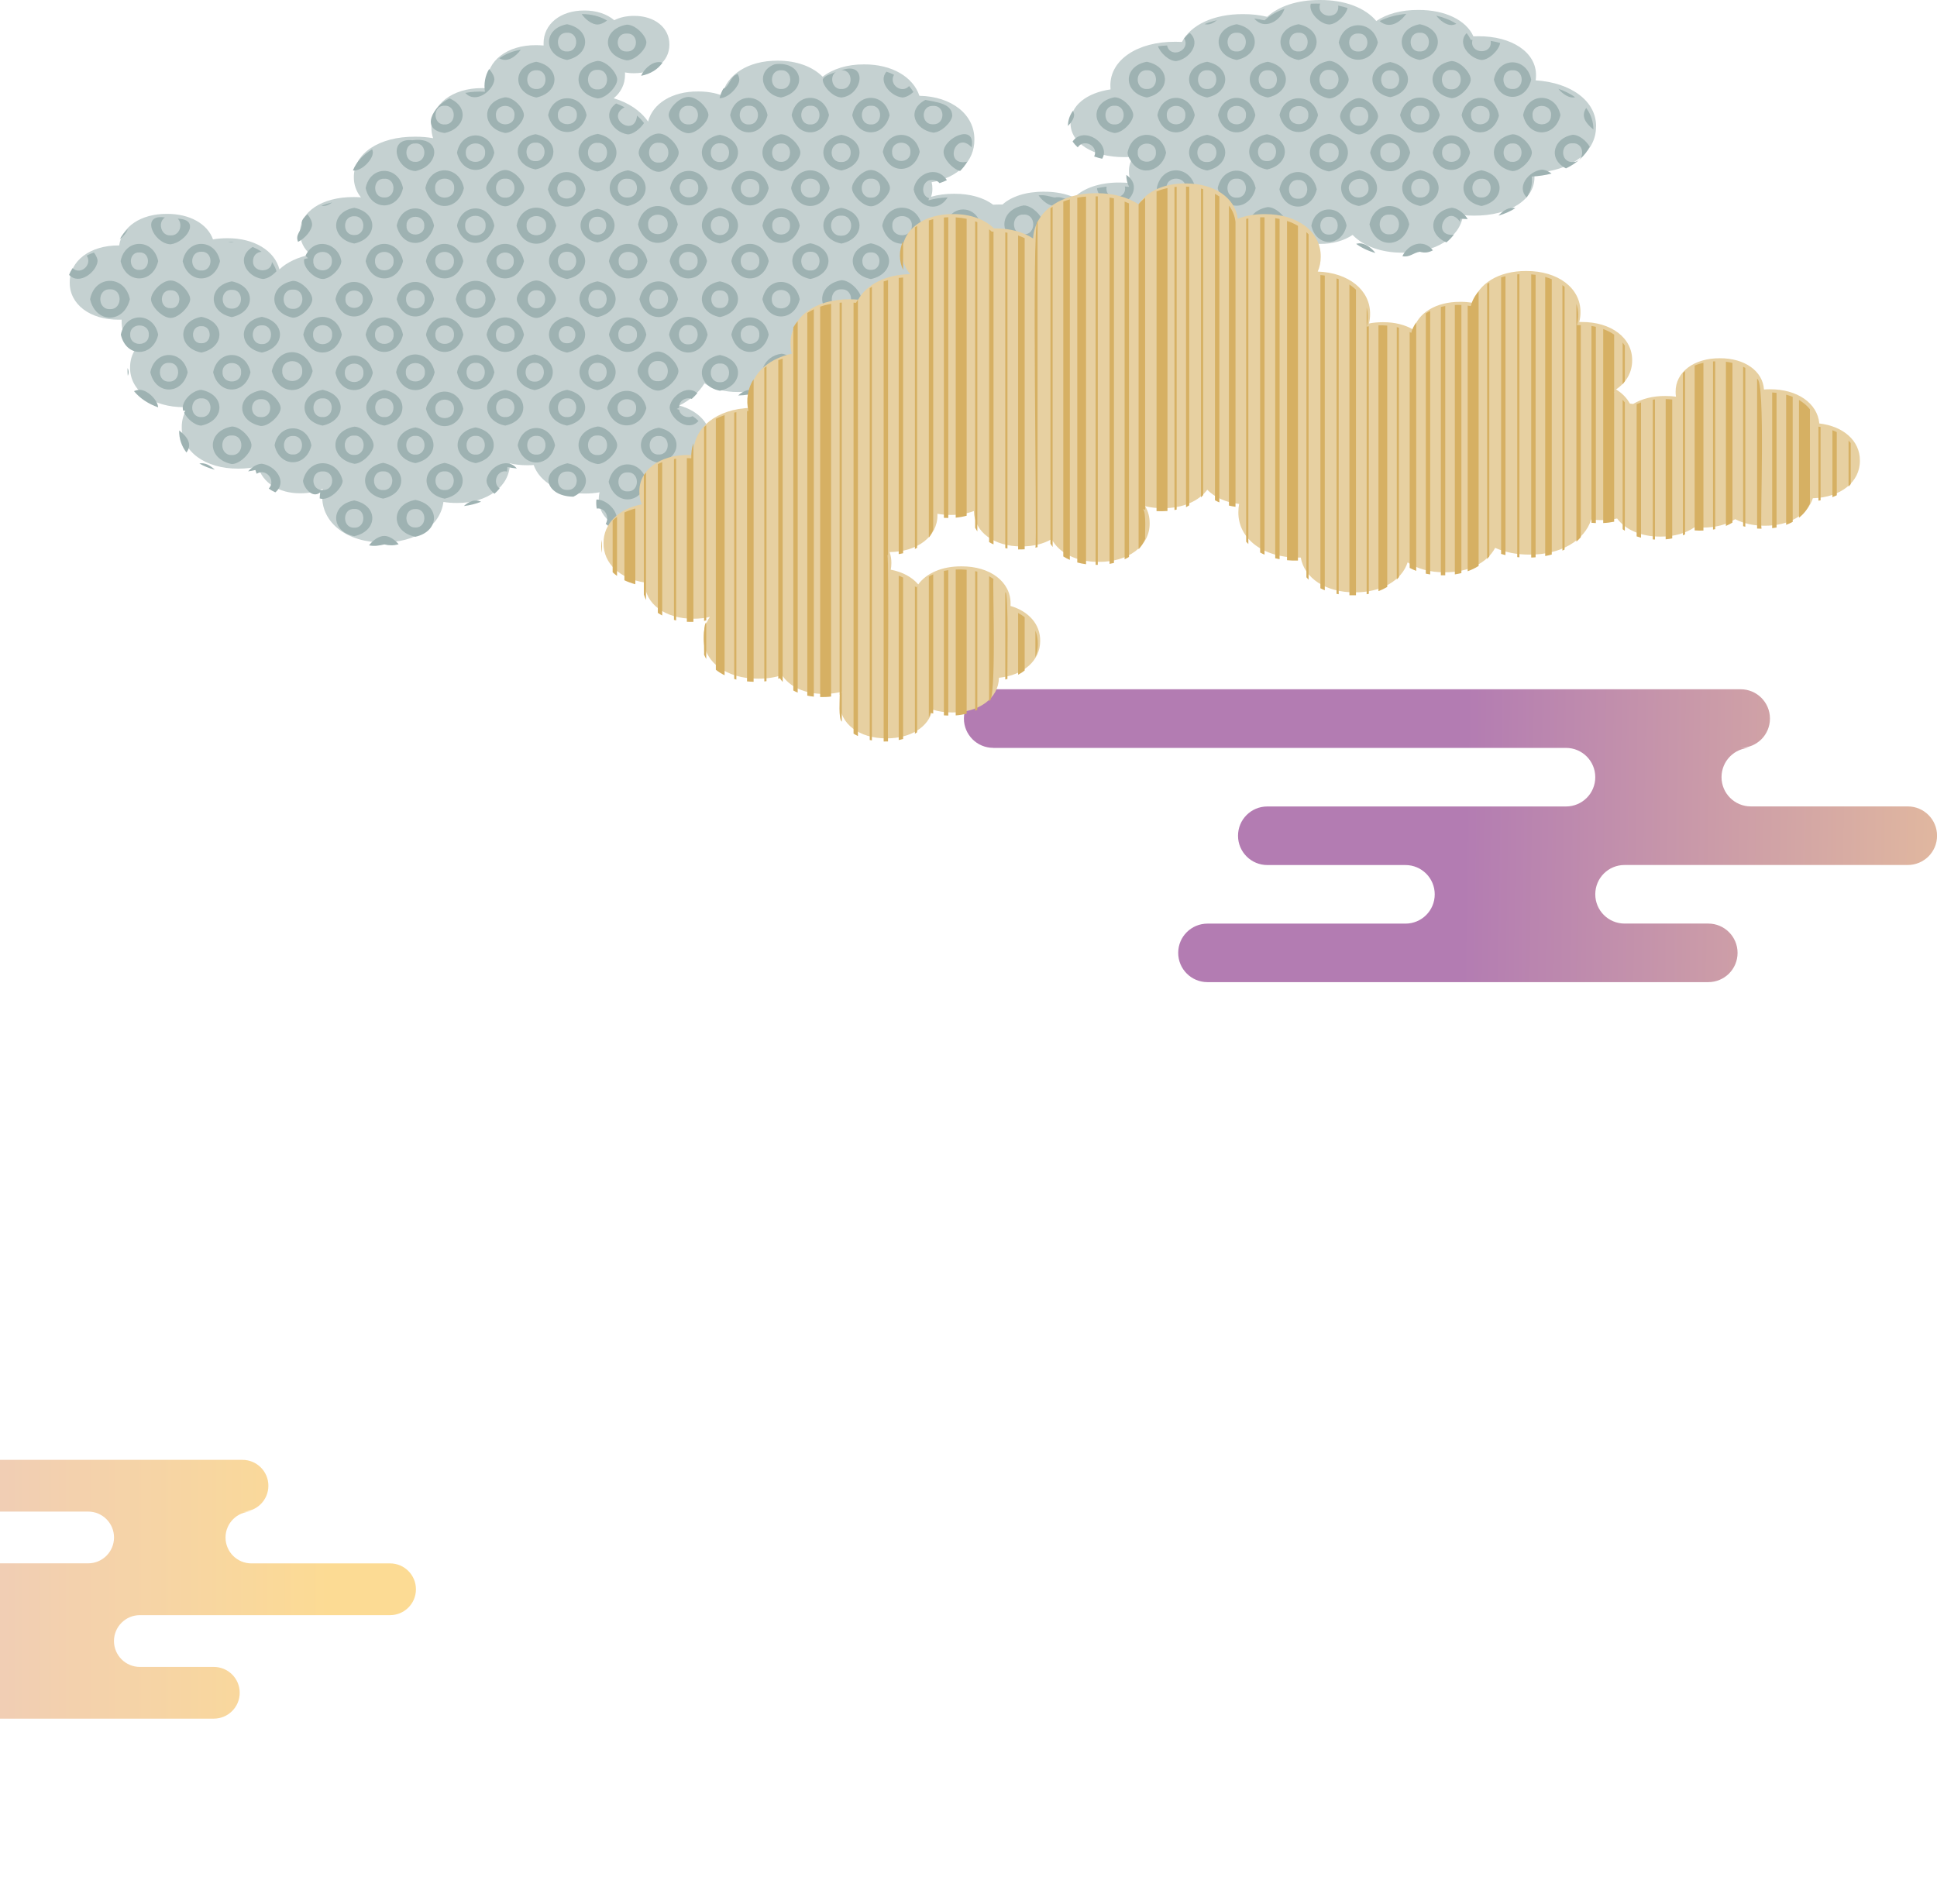 <?xml version="1.0" encoding="UTF-8"?>
<svg id="_レイヤー_2" data-name="レイヤー 2" xmlns="http://www.w3.org/2000/svg" xmlns:xlink="http://www.w3.org/1999/xlink" viewBox="0 0 375.58 369.23">
  <defs>
    <style>
      .cls-1 {
        clip-path: url(#clippath);
      }

      .cls-2 {
        fill: none;
      }

      .cls-2, .cls-3, .cls-4, .cls-5, .cls-6, .cls-7, .cls-8 {
        stroke-width: 0px;
      }

      .cls-3 {
        fill: url(#_名称未設定グラデーション_36);
      }

      .cls-4 {
        fill: url(#_名称未設定グラデーション_54);
      }

      .cls-5 {
        fill: #c5d1d1;
      }

      .cls-6 {
        fill: #d6b063;
      }

      .cls-7 {
        fill: #9eb2b2;
      }

      .cls-8 {
        fill: #e7d0a1;
      }
    </style>
    <linearGradient id="_名称未設定グラデーション_36" data-name="名称未設定グラデーション 36" x1="283.86" y1="162.06" x2="431.02" y2="164.34" gradientUnits="userSpaceOnUse">
      <stop offset="0" stop-color="#b37cb2"/>
      <stop offset="1" stop-color="#fcdb94"/>
    </linearGradient>
    <clipPath id="clippath">
      <rect class="cls-2" y="274.68" width="123.95" height="94.55"/>
    </clipPath>
    <linearGradient id="_名称未設定グラデーション_54" data-name="名称未設定グラデーション 54" x1="-72.48" y1="308.21" x2="63.8" y2="308.21" gradientUnits="userSpaceOnUse">
      <stop offset="0" stop-color="#e4bfd9"/>
      <stop offset="1" stop-color="#fcdb94"/>
    </linearGradient>
  </defs>
  <g id="BACK">
    <path class="cls-3" d="M192.58,145.05h111.06c3.14,0,5.68,2.54,5.68,5.68,0,1.57-.63,2.99-1.66,4.02-1.03,1.03-2.45,1.66-4.02,1.66h-57.91c-1.57,0-2.99.63-4.02,1.66-1.03,1.03-1.66,2.45-1.66,4.02,0,3.13,2.54,5.68,5.68,5.68h26.78c3.14,0,5.68,2.54,5.68,5.68,0,1.57-.63,2.99-1.66,4.02-1.03,1.03-2.45,1.66-4.02,1.66h-38.38c-1.57,0-2.99.63-4.02,1.66-1.03,1.03-1.66,2.44-1.66,4.01,0,3.14,2.54,5.68,5.68,5.68h97.1c1.57,0,2.99-.64,4.02-1.66,1.03-1.03,1.66-2.45,1.66-4.02,0-3.13-2.54-5.68-5.68-5.68h-16.23c-3.14,0-5.68-2.54-5.68-5.68,0-1.57.63-2.99,1.66-4.02,1.03-1.03,2.45-1.66,4.02-1.66h54.91c1.57,0,2.99-.64,4.02-1.66,1.03-1.03,1.66-2.45,1.66-4.02,0-3.14-2.54-5.68-5.68-5.68h-30.43c-3.13,0-5.68-2.54-5.68-5.68,0-1.57.63-2.99,1.66-4.02,1.03-1.03,2.44-1.66,4.01-1.66h-1.96c1.57,0,2.99-.64,4.02-1.66,1.03-1.03,1.66-2.45,1.66-4.02,0-3.14-2.54-5.68-5.68-5.68h-144.93c-1.57,0-2.99.63-4.02,1.66-1.03,1.03-1.66,2.45-1.66,4.02,0,3.13,2.54,5.68,5.68,5.68Z"/>
  </g>
  <g id="DESIGN">
    <g>
      <path class="cls-5" d="M309.48,24.56c.06-4.91-4.77-8.53-11.72-8.98.05-.31.07-.63.07-.96.05-4.44-4.65-7.63-11.21-7.59-.31,0-.62,0-.93.02-1.38-3.1-5.44-5.15-10.7-5.12-3.31-.02-6.14.78-8.13,2.15C264.77,1.55,260.79-.03,255.9,0c-4.35-.02-7.97,1.22-10.19,3.26-1.43-.34-3-.53-4.69-.52-5.7-.03-10.15,2.11-11.84,5.39-.42-.02-.86-.03-1.3-.03-7.36-.04-12.64,3.54-12.58,8.52,0,.24.01.48.03.72-4.67.67-7.8,3.18-7.76,6.48-.05,3.89,4.31,6.68,10.4,6.65.61,0,1.21-.02,1.78-.08-.56.85-.86,1.8-.85,2.84-.01.83.18,1.6.54,2.31-.75-.09-1.53-.14-2.35-.14-3.85-.02-7.01,1.09-8.8,2.9-1.6-.73-3.62-1.13-5.89-1.12-3.44-.02-6.3.93-8.01,2.48-.08,0-.16,0-.24,0-.54,0-1.07.01-1.6.04-1.74-1.34-4.41-2.14-7.58-2.12-1.63,0-3.13.2-4.44.59.18-.5.27-1.04.26-1.59,0-.43-.05-.84-.15-1.24,4.99-.85,8.34-4.05,8.29-8.27.05-4.86-4.4-8.37-10.66-8.49-1.22-3.67-5.34-6.12-10.73-6.09-3.26-.02-6.06.87-8.03,2.39-1.94-1.95-5.04-3.13-8.76-3.11-5.66-.03-9.9,2.71-10.76,6.74-1.36-.51-2.94-.78-4.66-.77-5-.03-8.77,2.34-9.67,5.84-1.43-2.08-3.75-3.66-6.67-4.52,1.4-1.14,2.22-2.74,2.2-4.61,0-.14,0-.27-.01-.4.56.1,1.14.16,1.75.15,4.01.03,6.89-2.31,6.86-5.56.03-3.25-2.85-5.59-6.86-5.56-1.45,0-2.76.29-3.83.84-1.41-1.19-3.43-1.9-5.81-1.88-4.62-.03-7.93,2.65-7.89,6.4,0,.13,0,.26,0,.39-.48-.05-.98-.07-1.48-.07-5.55-.03-9.53,3.01-9.48,7.26,0,.38.02.74.08,1.1-.33-.02-.66-.03-1-.03-5.78-.04-9.93,3.14-9.88,7.56,0,.76.11,1.48.34,2.15-1.1-.19-2.27-.3-3.51-.29-6.94-.04-11.91,3.26-11.86,7.85-.02,1.46.47,2.78,1.37,3.91-.47-.03-.95-.05-1.44-.05-6.06-.03-10.41,2.85-10.37,6.86-.02,1.68.73,3.15,2.04,4.3-2.51.51-4.59,1.51-6.03,2.86-.94-3.62-4.89-6.07-10.11-6.04-.97,0-1.9.07-2.77.23-1.06-2.99-4.49-4.98-8.95-4.95-5.02-.03-8.73,2.49-9.24,6.12-.03,0-.05,0-.08,0-5.56-.03-9.56,2.99-9.51,7.2-.04,4.22,3.95,7.24,9.51,7.2.19,0,.37,0,.56,0,0,.13,0,.26,0,.39-.02,2.14.96,3.98,2.66,5.33-.68,1.05-1.04,2.25-1.03,3.56-.05,4.5,4.37,7.73,10.53,7.69.23,0,.46,0,.69-.01-.79,1.13-1.22,2.46-1.2,3.91-.05,4.69,4.55,8.05,10.97,8.02,1.36,0,2.64-.14,3.81-.42.87,3.13,4.04,5.23,8.21,5.2,1.63.01,3.11-.31,4.35-.88-.08.46-.12.93-.11,1.42-.06,5.26,4.89,9.03,11.79,8.99,6.39.04,11.1-3.19,11.72-7.85.81.13,1.67.2,2.57.2,5.96.04,10.26-3.18,10.33-7.68,1.05.24,2.18.37,3.39.36.41,0,.81-.01,1.21-.04,1.18,3.34,4.99,5.56,9.95,5.53.99,0,1.94-.08,2.83-.24-.11.43-.17.89-.16,1.36-.04,3.79,3.87,6.51,9.33,6.48,5.46.03,9.38-2.69,9.33-6.48,0-.09,0-.18,0-.26,1.15.42,2.5.65,3.98.65,4.64.03,7.97-2.29,7.94-5.51.04-3.23-3.29-5.54-7.94-5.51-.3,0-.6,0-.89.02.02-.2.03-.39.02-.59.04-3.35-2.41-5.97-6.16-6.99,2.12-1.06,3.8-2.53,4.88-4.3,1.71,1.08,3.97,1.7,6.56,1.68,5.48.03,9.49-2.77,9.86-6.76,1.7,1.07,3.95,1.68,6.53,1.66,3.59.02,6.56-1.18,8.28-3.13,1.56,1.38,3.92,2.2,6.72,2.19,1.09,0,2.12-.12,3.06-.35.19.58.46,1.14.79,1.65-2.53.79-4.33,2.43-4.89,4.55-.67-.11-1.37-.16-2.1-.16-5.1-.03-8.76,2.73-8.72,6.57-.01.95.21,1.83.61,2.62-3.93.65-6.58,3.13-6.54,6.4-.04,3.84,3.62,6.6,8.72,6.57,1.92.01,3.63-.37,5.02-1.05,1.82,1.43,4.36,2.26,7.3,2.24,3.91.03,7.11-1.45,8.85-3.83,1.31.45,2.8.7,4.41.69,6.02.04,10.33-3.46,10.28-8.34,0-.69-.08-1.35-.23-1.97,3.01-.66,5.32-2.33,6.45-4.62,1.51,1.18,3.62,1.87,6.06,1.85.37,0,.72-.01,1.07-.04.88,3.42,4.39,5.73,9.02,5.7,4.08.03,7.28-1.76,8.6-4.52,2.05-.05,3.87-.56,5.32-1.43,1.42.51,3.05.79,4.81.78,5.92.04,10.29-3.18,10.8-7.79.84.17,1.74.26,2.69.25,5.63.04,9.67-3.24,9.62-7.81.04-4.33-3.59-7.5-8.76-7.79-.47-3.64-3.93-6.16-8.63-6.13-.78,0-1.53.06-2.23.19-.02-.68-.08-1.35-.18-2.01,2.67-1.2,4.4-3.42,4.61-6.18,1.54.83,3.44,1.29,5.57,1.27,2.5.02,4.69-.62,6.35-1.74,2.05,2.15,5.53,3.47,9.76,3.45,6.36.04,11.05-2.96,11.66-7.29.68.07,1.38.1,2.11.1,6.87.04,11.79-3.11,11.73-7.51,0-.26-.01-.51-.04-.76,7.08-.38,12.03-4.02,11.97-8.99Z"/>
      <path class="cls-7" d="M110.01,89.85c-5.64,1.36-4.38,6.42,1.16,6.48,3.98-1.88,2.72-5.82-1.16-6.48ZM110.01,95.02c-2.41.11-2.43-3.69,0-3.57,2.44-.14,2.41,3.68,0,3.57ZM287.26,33.02c-4.71.84-4.62,6.04,0,6.93,4.63-.99,4.72-5.98,0-6.93ZM287.26,38.3c-2.35.11-2.37-3.76,0-3.63,2.38-.14,2.35,3.74,0,3.63ZM143.13,76.7c1.37-.03,2.63-.24,3.77-.61-1.3-.86-2.65-.44-3.77.61ZM275.41,39.95c4.67-.99,4.76-5.98,0-6.93-4.75.85-4.66,6.04,0,6.93ZM275.41,34.67c2.4-.14,2.37,3.74,0,3.63-2.37.11-2.38-3.76,0-3.63ZM281.41,40.31c-3.96.65-4.93,4.95-.96,6.7.55-.45,1.03-.94,1.43-1.48-4.52.37-1.32-6.22,1.19-2.53.04-.19.08-.39.11-.59.46.04.93.07,1.41.08-.67-1.1-2.01-2.19-3.18-2.19ZM259.58,8.24c1.07,4.48,6.48,4.44,7.58,0-.92-4.44-6.69-4.47-7.58,0ZM263.37,6.5c2.37-.13,2.34,3.6,0,3.49-2.35.1-2.36-3.61,0-3.49ZM243.41,50.65c-.89-4.45-6.42-4.48-7.28,0,1.01,4.48,6.24,4.44,7.28,0ZM238.09,50.65c-.12-2.22,3.49-2.24,3.36,0,.1,2.22-3.46,2.22-3.36,0ZM293.28,33.18c1.61,0,3.74-2.25,3.74-3.57s-2.04-3.57-3.74-3.57c-4.87.89-4.77,6.22,0,7.15ZM293.28,27.82c2.34-.14,2.31,3.67,0,3.57-2.31.11-2.33-3.69,0-3.57ZM243.62,83.89c1.17-.12,2.26-.38,3.25-.75-1.15-.56-2.27-.1-3.25.75ZM89.94,98.14c1.21-.14,2.33-.42,3.34-.83-1.19-.58-2.35-.07-3.34.83ZM249.62,58.03c-.04-1.4-2.22-4.04-4.21-3.13,0-.15-.02-.3-.03-.45-4.66,1.47-4.04,6.28.44,7.21,1.6,0,3.79-2.32,3.8-3.63ZM244.1,58.03c-.12-2.28,3.55-2.28,3.44,0,.1,2.28-3.54,2.28-3.44,0ZM304.97,18.91c.14,0,.29-.02.44-.06-.93-.66-2.03-1.21-3.25-1.63.74.91,1.85,1.69,2.81,1.69ZM100.99,9.64c-1.63.28-3.05.86-4.18,1.67,1.55.88,3.14-.28,4.18-1.67ZM273.43,29.61c-1.04-4.71-6.69-4.87-7.76,0,1.24,4.82,6.5,4.77,7.76,0ZM267.64,29.61c-.13-2.53,3.94-2.53,3.81,0,.11,2.52-3.92,2.52-3.81,0ZM127.72,96.81c-4.14.78-5.33,5.06-1.14,7.12,5.78-.05,6.84-5.68,1.14-7.12ZM127.72,102.44c-2.49.11-2.51-3.98,0-3.85,2.51-.13,2.49,3.96,0,3.85ZM228.04,11.85c2.48-.33,4.96-3.44,2.64-5.47-.4.33-.75.68-1.07,1.05,1.36,2.4-2.71,4.04-3.32,1.39-.6.03-1.19.08-1.76.15.44,1.28,2.13,2.88,3.51,2.88ZM236.11,36.49c1.14,4.56,6.19,4.52,7.36,0-.95-4.45-6.38-4.6-7.36,0ZM239.79,34.65c2.4-.12,2.38,3.79,0,3.68-2.38.11-2.4-3.8,0-3.68ZM245.82,40.16c-5.01.9-4.92,6.28,0,7.23,1.66,0,3.85-2.27,3.85-3.61s-2.1-3.61-3.85-3.61ZM245.82,45.65c-2.47.11-2.5-3.91,0-3.76,2.5-.14,2.47,3.88,0,3.76ZM174.75,96.95c-1.01,0-2.12.77-2.83,1.68.46.21.95.39,1.46.54.74-.98,2.73-.72,3.04.51.58.03,1.18.03,1.76,0-.48-1.26-2.07-2.73-3.43-2.73ZM271.48,22.33c1.19,4.55,6.48,4.51,7.69,0-1.02-4.46-6.64-4.61-7.69,0ZM275.33,20.52c2.44-.12,2.42,3.7,0,3.61-2.42.1-2.44-3.73,0-3.61ZM289.66,15.44c1.01,4.48,6.21,4.44,7.24,0-.89-4.45-6.38-4.48-7.24,0ZM293.28,13.63c2.38-.14,2.35,3.74,0,3.63-2.35.11-2.37-3.75,0-3.63ZM261.1,43.77c-.79-4.18-6.06-4.21-6.83,0,.95,4.22,5.86,4.18,6.83,0ZM257.69,45.5c-2.24.1-2.26-3.58,0-3.46,2.27-.13,2.24,3.56,0,3.46ZM137.58,97.89c1.2.06,2.51-.04,3.57-.31-1.2-.83-2.46-.62-3.57.31ZM190.58,86.36c-.93-4.67-6.71-4.71-7.61,0,1.09,4.71,6.5,4.67,7.61,0ZM186.77,88.25c-2.45.12-2.48-3.93,0-3.79,2.48-.14,2.45,3.9,0,3.79ZM163.15,97.06c-.69,0-1.42.36-2.05.87,1.34.47,3.08.66,4.67.57-.72-.8-1.72-1.44-2.62-1.44ZM50.78,89.94c-.92,0-1.94.66-2.67,1.48.48-.07.96-.15,1.41-.26.07.25.16.49.25.72,1.85-1.16,3.8,1.33,2.34,2.88.39.28.82.52,1.28.73,2.4-2.03.07-5.16-2.61-5.55ZM255.32,36.72c-.89-4.45-6.38-4.48-7.24,0,1.01,4.48,6.21,4.44,7.24,0ZM251.7,38.54c-2.35.11-2.37-3.76,0-3.63,2.38-.14,2.35,3.74,0,3.63ZM115.86,4.75c.59,0,1.26-.31,1.85-.77-1.45-.87-3.18-1.26-4.92-1.25.71,1.04,1.99,2.03,3.07,2.03ZM257.69,4.75c1.46,0,3.35-1.9,3.59-3.2-.58-.19-1.18-.35-1.81-.47.34,2.93-4.4,2.43-3.49-.38-.6-.02-1.22,0-1.82.02-.54,1.61,1.76,3.95,3.53,4.03ZM198.64,82.95c-4.64.83-4.55,5.95,0,6.82,1.91.03,2.66-1.84,1.97-3.52.53-.12,1.03-.26,1.51-.44-.41-1.28-2.06-2.86-3.47-2.86ZM198.64,88.15c-2.33.11-2.34-3.71,0-3.59,2.35-.14,2.32,3.7,0,3.59ZM273.25,43.53c-.94-4.74-6.8-4.77-7.71,0,1.1,4.78,6.58,4.74,7.71,0ZM269.39,45.45c-2.48.12-2.51-3.97,0-3.83,2.51-.15,2.48,3.94,0,3.83ZM290.64,22.44c-.71-4.52-6.36-4.67-7.23-.11,1,4.4,6.06,4.47,7.23.11ZM285.24,22.44c-.28-2.45,3.72-2.58,3.59-.11.1,2.3-3.56,2.42-3.59.11ZM263.49,39.95c4.73-.97,4.62-6.01.09-6.93-4.84.8-4.57,6.12-.09,6.93ZM262.08,37.77c-2.27-2.74,3.17-4.7,3.28-1.25.09,1.68-2.2,2.34-3.28,1.25ZM249.07,1.69c-1.54.56-2.86,1.32-3.88,2.26-.64-.15-1.3-.27-2-.36,1.99,2.38,5.12.45,5.88-1.9ZM192.61,89.94c-3.71.66-5.08,4.59-1.34,6.61,5.64.36,6.91-5.18,1.34-6.61ZM192.61,95.3c-2.38.11-2.4-3.8,0-3.68,2.4-.12,2.38,3.79,0,3.68ZM258.74,61.22c-.77-.2-1.6-.33-2.47-.38-.19-1.48-.88-2.77-1.94-3.79-1.16,2,2.25,5.34,4.41,4.17ZM285.04,29.61c-.89-4.45-6.38-4.48-7.24,0,1.01,4.48,6.21,4.44,7.24,0ZM279.62,29.61c-.13-2.38,3.73-2.4,3.6,0,.11,2.38-3.7,2.38-3.6,0ZM183.36,43.77c.95,4.22,5.86,4.18,6.83,0-.79-4.18-6.06-4.21-6.83,0ZM188.49,43.77c.1,2.27-3.52,2.27-3.42,0-.12-2.27,3.56-2.28,3.42,0ZM182.97,29.58c0,1.23,1.65,3.15,3.19,3.58.55-.54,1.01-1.14,1.36-1.79-4.61.97-2.31-6.21.86-2.81.95-4.83-5.56-1.8-5.42,1.02ZM127.72,25.9c-1.76,0-3.88,2.28-3.88,3.71,0,1.37,2.21,3.71,3.88,3.71,1.64,0,3.88-2.37,3.88-3.71,0-1.29-2.06-3.71-3.88-3.71ZM127.72,31.53c-2.49.11-2.51-3.98,0-3.85,2.51-.13,2.49,3.96,0,3.85ZM155.07,43.77c-.89-4.45-6.38-4.48-7.24,0,1.01,4.48,6.21,4.44,7.24,0ZM149.73,43.77c-.12-2.29,3.59-2.3,3.45,0,.1,2.29-3.55,2.29-3.45,0ZM149.05,50.65c-.89-4.45-6.38-4.48-7.24,0,1.01,4.48,6.21,4.44,7.24,0ZM143.63,50.65c-.13-2.38,3.73-2.4,3.6,0,.11,2.38-3.7,2.38-3.6,0ZM208.27,22.32c0-.24-.08-.53-.23-.83-.63.87-.97,1.87-.97,2.95.69-.71,1.16-1.44,1.2-2.12ZM216.11,25.79c1.56-.02,3.57-2.1,3.62-3.46,0-1.34-1.98-3.46-3.62-3.46-4.74.87-4.59,6.04,0,6.93ZM216.11,20.51c2.37-.14,2.35,3.73,0,3.63-2.35.1-2.36-3.76,0-3.63ZM139.59,47.23c4.63-.99,4.72-5.98,0-6.93-4.71.84-4.62,6.04,0,6.93ZM139.59,41.95c2.38-.14,2.35,3.74,0,3.63-2.35.11-2.37-3.75,0-3.63ZM157.13,54.11c4.63-.99,4.72-5.98,0-6.93-4.71.85-4.62,6.04,0,6.93ZM157.13,48.83c2.38-.14,2.35,3.74,0,3.63-2.35.11-2.37-3.75,0-3.63ZM287.26,11.63c1.5,0,3.45-2,3.61-3.3-.58-.17-1.19-.3-1.83-.4.4,2.83-4.21,2.57-3.53-.2-.11,0-.22,0-.33,0-.21-.46-.48-.9-.8-1.31-1.96,1.99.55,4.95,2.88,5.21ZM100.15,43.77c1.09,4.68,6.58,4.64,7.69,0-.94-4.64-6.79-4.67-7.69,0ZM105.89,43.77c.11,2.47-3.89,2.47-3.78,0-.15-2.48,3.93-2.48,3.78,0ZM171.06,43.77c1.09,4.68,6.58,4.64,7.69,0-.94-4.64-6.79-4.67-7.69,0ZM176.8,43.77c.11,2.47-3.89,2.47-3.78,0-.15-2.48,3.93-2.48,3.78,0ZM106.25,36.72c1.01,4.48,6.21,4.44,7.24,0-.89-4.45-6.38-4.48-7.24,0ZM111.67,36.72c.11,2.38-3.7,2.38-3.6,0-.13-2.38,3.73-2.4,3.6,0ZM121.76,33.03c-4.84.8-4.57,6.12-.09,6.93,4.73-.97,4.62-6.01.09-6.93ZM121.65,38.3c-2.48.14-2.52-3.82.02-3.63,2.48-.1,2.43,3.75-.02,3.63ZM180.86,47.19c-4.71.85-4.62,6.04,0,6.93,4.63-.99,4.72-5.98,0-6.93ZM180.86,52.47c-2.35.11-2.37-3.75,0-3.63,2.38-.14,2.35,3.74,0,3.63ZM115.86,47.03c4.36-.91,4.44-5.66,0-6.53-4.43.78-4.35,5.71,0,6.53ZM115.86,42.04c2.27-.13,2.24,3.56,0,3.46-2.24.1-2.26-3.58,0-3.46ZM168.86,47.19c-4.73.85-4.64,6.04,0,6.93,4.66-.99,4.74-5.98,0-6.93ZM168.86,52.34c-2.2.1-2.22-3.5,0-3.39,2.23-.13,2.2,3.49,0,3.39ZM151.45,26.03c-4.87.89-4.77,6.22,0,7.15,1.61,0,3.74-2.25,3.74-3.57s-2.04-3.57-3.74-3.57ZM151.45,31.39c-2.31.11-2.33-3.69,0-3.57,2.34-.14,2.31,3.67,0,3.57ZM168.88,32.97c-1.67,0-3.68,2.17-3.68,3.52,0,1.3,2.09,3.51,3.68,3.52,1.55,0,3.68-2.25,3.68-3.52,0-1.22-1.95-3.51-3.68-3.52ZM168.88,38.33c-2.38.11-2.4-3.8,0-3.68,2.4-.12,2.38,3.79,0,3.68ZM208.98,28.57c1.17-1.78,4.11-.26,3.18,1.78.49.17,1.01.32,1.55.44,1.76-2.92-3.59-6.48-5.74-3.34.28.4.61.77,1,1.12ZM153.5,22.33c1,4.47,6.22,4.43,7.24,0-.89-4.45-6.38-4.48-7.24,0ZM157.13,20.51c2.37-.14,2.35,3.73,0,3.63-2.35.1-2.36-3.76,0-3.63ZM165.25,22.33c1,4.47,6.22,4.43,7.24,0-.89-4.45-6.38-4.48-7.24,0ZM168.88,20.51c2.37-.14,2.35,3.73,0,3.63-2.35.1-2.36-3.76,0-3.63ZM141.81,36.49c1.01,4.48,6.21,4.44,7.24,0-.89-4.45-6.38-4.48-7.24,0ZM147.23,36.49c.11,2.38-3.7,2.38-3.6,0-.13-2.38,3.73-2.4,3.6,0ZM163.15,26.14c-4.71.84-4.62,6.04,0,6.93,4.63-.99,4.72-5.98,0-6.93ZM163.1,31.42c-2.45.11-2.47-3.75,0-3.63,2.48-.14,2.45,3.74,0,3.63ZM153.39,36.49c1.07,4.63,6.38,4.59,7.47,0-.92-4.59-6.59-4.62-7.47,0ZM158.97,36.49c.11,2.45-3.8,2.45-3.69,0-.14-2.46,3.84-2.46,3.69,0ZM139.59,26.14c-4.71.84-4.62,6.04,0,6.93,4.63-.99,4.72-5.98,0-6.93ZM139.59,31.42c-2.35.11-2.37-3.75,0-3.63,2.38-.14,2.35,3.74,0,3.63ZM133.51,25.84c1.62-.03,3.79-2.16,3.85-3.52,0-1.22-2.04-3.51-3.85-3.52-1.74,0-3.84,2.17-3.85,3.52.06,1.38,2.19,3.49,3.85,3.52ZM133.51,20.52c2.44-.12,2.42,3.7,0,3.61-2.42.1-2.44-3.73,0-3.61ZM163.15,40.31c-4.71.84-4.62,6.04,0,6.93,4.63-.99,4.72-5.98,0-6.93ZM163.09,45.71c-2.58.12-2.62-4.02,0-3.88,2.62-.15,2.58,3.99,0,3.88ZM180.78,34.91c.6,0,1.08.22,1.4.61.5-.17.97-.36,1.42-.58-2.03-3.11-6.11-1.14-6.44,1.79.52,3.09,4.48,4.91,6.58,1.56-1.36.05-2.61.24-3.72.57.05-.14.09-.28.12-.42-1.81-.55-1.38-3.68.64-3.53ZM171.18,29.45c1,4.42,6.13,4.38,7.15,0-.83-4.37-6.34-4.4-7.15,0ZM176.53,29.45c.1,2.36-3.66,2.36-3.56,0-.12-2.36,3.69-2.37,3.56,0ZM141.58,22.33c1,4.47,6.22,4.43,7.24,0-.89-4.45-6.38-4.48-7.24,0ZM145.2,20.51c2.37-.14,2.35,3.73,0,3.63-2.35.1-2.36-3.76,0-3.63ZM129.93,36.49c1.01,4.48,6.26,4.44,7.3,0-.89-4.45-6.44-4.48-7.3,0ZM135.39,36.49c.11,2.38-3.73,2.38-3.62,0-.13-2.38,3.76-2.4,3.62,0ZM271.92,49.69c1.45.27,2.05-.65,3.37-.86.96.26,1.68.17,2.55-.28-1.85-2.34-4.8-1.24-5.92,1.14ZM248.16,50.74c.64-.75,1.12-1.61,1.41-2.56-.84.76-1.46,1.74-1.41,2.56ZM151.45,18.91c5.27-1.19,4.38-7.16-1.21-6.45-3.9,1.4-2.4,5.97,1.21,6.45ZM151.45,13.63c2.38-.14,2.35,3.74,0,3.63-2.35.11-2.37-3.75,0-3.63ZM290.56,41.82c1.23-.36,2.33-.85,3.25-1.44-1.2-.31-2.38.47-3.25,1.44ZM298.95,32.91c-2.48.24-5,3.31-2.93,5.37.82-1.17,1.15-2.62.97-4.04,1.38-.07,2.67-.27,3.86-.58-.6-.45-1.27-.75-1.9-.75ZM143.35,15.44c0-.34-.12-.72-.33-1.11-1.53.55-1.47,2.33-2.79,2.89-.32.57-.56,1.18-.71,1.82,1.65.07,3.82-2.25,3.83-3.59ZM163.15,18.91c4.17-.43,5.19-7.17-.03-5.28,2.4-.18,2.4,3.74.03,3.63-1.77.13-2.42-2.42-1.07-3.32-.86.42-2.26.66-2.55,1.5,0,1.32,2.02,3.46,3.62,3.46ZM263.63,47.19c-.22,0-.45.04-.68.1,1.04.76,2.3,1.37,3.74,1.78-.74-.99-1.97-1.88-3.06-1.88ZM139.59,68.85c-4.71.84-4.62,6.04,0,6.93,4.64-.99,4.72-5.98,0-6.93ZM139.59,74.13c-2.35.11-2.37-3.75,0-3.63,2.38-.14,2.35,3.74,0,3.63ZM304.97,26.14c-3.66.55-4.99,4.63-1.33,6.52,2.13-1.01,3.72-2.46,4.59-4.21-.65-1.15-2.04-2.31-3.26-2.31ZM304.93,31.42c-2.45.11-2.47-3.75,0-3.63,2.48-.14,2.45,3.74,0,3.63ZM302.57,22.33c-.89-4.45-6.38-4.48-7.24,0,1,4.47,6.22,4.43,7.24,0ZM300.74,22.44c-.02,2.31-3.69,2.19-3.59-.11-.12-2.46,3.88-2.35,3.59.11ZM253.56,47.87c-.78-.56-1.58-.85-2.44-.59.75.28,1.57.47,2.44.59ZM95.86,15.44c0-.61-.41-1.38-1.02-2.05-.79,1.28-1.05,2.91-.81,4.4-1.26-.08-2.64,0-3.81.23,2.03,2.23,5.43-.45,5.64-2.58ZM307.57,20.94c-1.1,1.57-.1,3,1.39,4.17,0-1.54-.5-2.95-1.39-4.17ZM212.72,36.5c.02,1.32,2.03,3.45,3.62,3.45,2.96-.45,5.07-4.01,2.05-6.03-.01.83.18,1.61.54,2.32-.27-.03-.54-.06-.82-.08.52,2.76-4.01,2.82-3.54.04-.64.07-1.26.17-1.85.3ZM204.38,47.19c-4.71.85-4.62,6.04,0,6.93,4.63-.99,4.72-5.98,0-6.93ZM204.38,52.47c-2.35.11-2.37-3.75,0-3.63,2.38-.14,2.35,3.74,0,3.63ZM97.96,32.97c-1.67,0-3.68,2.17-3.68,3.52,0,1.3,2.09,3.51,3.68,3.52,1.55,0,3.68-2.25,3.68-3.52,0-1.22-1.95-3.51-3.68-3.52ZM97.96,38.33c-2.38.11-2.4-3.8,0-3.68,2.4-.12,2.38,3.79,0,3.68ZM206.88,43.77c1.01,4.48,6.21,4.44,7.24,0-.89-4.45-6.38-4.48-7.24,0ZM212.3,43.77c.11,2.38-3.7,2.38-3.6,0-.13-2.38,3.73-2.4,3.6,0ZM198.48,47.22c1.66,0,3.86-2.32,3.86-3.69s-2.11-3.69-3.86-3.69c-5.02.93-4.93,6.41,0,7.37ZM198.48,41.62c2.51-.15,2.48,3.94,0,3.83-2.48.12-2.51-3.97,0-3.83ZM204.5,39.95c.8,0,1.73-.56,2.45-1.28-.78-.27-1.59-.57-2.45-.36-1.1-.23-1.97-.57-3.12-.42.71,1.06,2.02,2.07,3.12,2.07ZM174.91,18.91c.71,0,1.52-.45,2.2-1.06-.24-.41-.52-.79-.84-1.16-1.43,1.58-4.02-.31-2.92-2.19-.46-.23-.95-.42-1.46-.6-1.71,1.94.83,4.78,3.03,5ZM103.84,26.03c-4.65.83-4.56,5.96,0,6.83,4.57-.97,4.65-5.91,0-6.83ZM103.84,31.25c-2.33.11-2.34-3.71,0-3.59,2.35-.14,2.32,3.7,0,3.59ZM88.61,29.61c1.01,4.48,6.21,4.44,7.24,0-.89-4.45-6.38-4.48-7.24,0ZM94.06,29.61c.11,2.38-3.85,2.38-3.74,0-.13-2.38,3.89-2.4,3.74,0ZM263.52,66.73c-1.9.14-2.45-2.74-.84-3.45-.38-.34-.79-.65-1.25-.93-3.59,2.28.36,7.5,3.57,5.51-.05-.53-.15-1.04-.31-1.52-.31.25-.71.39-1.17.39ZM163.15,61.72c1.66,0,3.86-2.32,3.86-3.69s-2.11-3.69-3.86-3.69c-5.02.93-4.93,6.41,0,7.37ZM163.15,56.12c2.51-.15,2.48,3.94,0,3.83-2.48.12-2.51-3.97,0-3.83ZM234.06,40.31c-4.71.84-4.62,6.04,0,6.93,4.63-.99,4.72-5.98,0-6.93ZM234,45.71c-2.58.12-2.62-4.02,0-3.88,2.62-.15,2.58,3.99,0,3.88ZM224.3,36.49c1.07,4.63,6.38,4.59,7.47,0-.92-4.59-6.59-4.62-7.47,0ZM229.88,36.49c.11,2.45-3.8,2.45-3.69,0-.14-2.46,3.84-2.46,3.69,0ZM218.63,29.61c0,.44.22.97.57,1.48.01,0,.03,0,.04,0,0,.01-.01.02-.02.04,2.12,3.55,6.29,1.74,6.88-1.52-.92-4.59-6.59-4.62-7.47,0ZM224.13,29.61c.1,2.34-3.63,2.34-3.53,0-.12-2.34,3.67-2.36,3.53,0ZM161.5,71.42c.33-1,1.83-1.33,2.69-.76.49-.21.95-.44,1.38-.71-1.94-2.36-5.09-.76-5.93,1.64.65-.02,1.27-.08,1.86-.18ZM59.23,49.59c.16.17.32.33.5.48-.25.05-.5.11-.74.17-.38,1.54,1.86,3.81,3.57,3.87,1.56,0,3.62-2.18,3.62-3.46-.57-3.54-5.16-4.83-6.94-1.06ZM64.35,50.65c.11,2.38-3.7,2.38-3.6,0-.13-2.38,3.73-2.4,3.6,0ZM216.35,68.38c4.63-.99,4.72-5.98,0-6.93-4.71.84-4.62,6.04,0,6.93ZM216.35,63.1c2.38-.14,2.35,3.74,0,3.63-2.35.11-2.37-3.75,0-3.63ZM214.12,72.31c-.89-4.45-6.38-4.48-7.24,0,1.01,4.48,6.21,4.44,7.24,0ZM208.7,72.31c-.13-2.38,3.73-2.4,3.6,0,.11,2.38-3.7,2.38-3.6,0ZM209.57,82.95c.84.28,1.77.45,2.76.51-.88-.63-1.79-.9-2.76-.51ZM231.66,64.91c-.89-4.45-6.38-4.48-7.24,0,1.01,4.48,6.21,4.44,7.24,0ZM226.24,64.91c-.13-2.38,3.73-2.4,3.6,0,.11,2.38-3.7,2.38-3.6,0ZM234.06,75.66c4.63-.99,4.72-5.98,0-6.93-4.71.85-4.62,6.04,0,6.93ZM234.06,70.38c2.38-.14,2.35,3.74,0,3.63-2.35.11-2.37-3.75,0-3.63ZM222.37,61.5c4.63-.99,4.72-5.98,0-6.93-4.71.85-4.62,6.04,0,6.93ZM222.37,56.22c2.38-.14,2.35,3.74,0,3.63-2.35.11-2.37-3.76,0-3.63ZM204.38,75.61c-4.71.84-4.62,6.04,0,6.93,4.63-.99,4.72-5.98,0-6.93ZM204.38,80.89c-2.35.11-2.37-3.75,0-3.63,2.38-.14,2.35,3.74,0,3.63ZM188.99,64.91c1.01,4.48,6.21,4.44,7.24,0-.89-4.45-6.38-4.48-7.24,0ZM194.41,64.91c.11,2.38-3.7,2.38-3.6,0-.13-2.38,3.73-2.4,3.6,0ZM190.39,72.2c-.89-4.45-6.38-4.48-7.24,0,1.01,4.48,6.21,4.44,7.24,0ZM184.98,72.2c-.12-2.38,3.73-2.4,3.6,0,.11,2.38-3.7,2.38-3.6,0ZM202.45,71.97c-1.07-4.8-6.82-4.97-7.92,0,1.28,4.92,6.62,4.88,7.92,0ZM196.55,71.97c-.13-2.57,4-2.57,3.87,0,.11,2.57-3.99,2.57-3.87,0ZM60.38,86.36c-.83-4.37-6.34-4.4-7.14,0,.99,4.41,6.12,4.37,7.14,0ZM56.81,88.15c-2.33.11-2.34-3.71,0-3.59,2.35-.14,2.32,3.7,0,3.59ZM184.49,79.08c-.89-4.45-6.38-4.48-7.24,0,1.01,4.48,6.21,4.44,7.24,0ZM179.07,79.08c-.13-2.38,3.73-2.4,3.6,0,.11,2.38-3.7,2.38-3.6,0ZM62.55,82.54c4.63-.99,4.72-5.98,0-6.93-4.71.84-4.62,6.04,0,6.93ZM62.55,77.26c2.38-.14,2.35,3.74,0,3.63-2.35.11-2.37-3.75,0-3.63ZM65.05,72.31c1.01,4.48,6.21,4.44,7.24,0-.89-4.45-6.38-4.48-7.24,0ZM70.47,72.31c.11,2.38-3.7,2.38-3.6,0-.13-2.38,3.73-2.4,3.6,0ZM38.65,89.89c.88.51,1.88.92,2.99,1.2-.86-.82-1.92-1.42-2.99-1.2ZM239.79,75.61c-4.71.84-4.62,6.04,0,6.93,4.63-.99,4.72-5.98,0-6.93ZM239.79,80.89c-2.35.11-2.37-3.75,0-3.63,2.38-.14,2.35,3.74,0,3.63ZM281.41,4.86c.31,0,.64-.09.98-.24-1.09-.7-2.4-1.24-3.9-1.59.73.97,1.91,1.83,2.92,1.83ZM248.15,79.08c0,.75.66,1.77,1.52,2.5.38-.31.74-.64,1.06-.99-1.71-1.19-.25-4.07,1.77-3.21.11-.39.18-.79.23-1.2.28.06.58.1.87.14-2.06-1.95-5.34.68-5.44,2.75ZM272.68,2.69c-1.98.18-3.73.67-5.18,1.4,1.85,1.56,3.82.41,5.18-1.4ZM235.98,3.92c-.86.2-1.67.45-2.41.76.86.22,1.63-.16,2.41-.76ZM172.5,79.08c0-.84-.77-1.98-1.75-2.72-2.23.15-5.36.21-5.49,2.72,1.01,4.48,6.21,4.44,7.24,0ZM167.08,79.08c-.13-2.38,3.73-2.4,3.6,0,.11,2.38-3.7,2.38-3.6,0ZM65.05,58.03c1.01,4.48,6.21,4.44,7.24,0-.89-4.45-6.38-4.48-7.24,0ZM70.36,58.03c.1,2.24-3.48,2.24-3.38,0-.12-2.24,3.51-2.25,3.38,0ZM96.09,58.03c-.94-4.73-6.8-4.77-7.71,0,1.1,4.78,6.58,4.74,7.71,0ZM90.34,58.03c-.15-2.52,3.94-2.52,3.79,0,.11,2.51-3.9,2.51-3.79,0ZM76.92,43.77c1.01,4.48,6.21,4.44,7.24,0-.89-4.45-6.38-4.48-7.24,0ZM82.27,43.77c.1,2.29-3.55,2.29-3.45,0-.12-2.29,3.58-2.3,3.45,0ZM82.59,50.65c1.01,4.48,6.21,4.44,7.24,0-.89-4.45-6.38-4.48-7.24,0ZM88.01,50.65c.11,2.38-3.7,2.38-3.6,0-.13-2.38,3.73-2.4,3.6,0ZM70.9,50.65c1.01,4.48,6.21,4.44,7.24,0-.89-4.45-6.38-4.48-7.24,0ZM76.32,50.65c.11,2.38-3.7,2.38-3.6,0-.13-2.38,3.73-2.4,3.6,0ZM50.63,82.62c1.64,0,3.79-2.18,3.79-3.46s-2.07-3.46-3.79-3.46c-4.93.86-4.84,6.03,0,6.93ZM50.63,77.41c2.37-.13,2.34,3.6,0,3.49-2.35.1-2.36-3.61,0-3.49ZM44.95,82.72c-4.96.9-4.86,6.33,0,7.28,1.64,0,3.81-2.29,3.81-3.64s-2.08-3.64-3.81-3.64ZM44.95,88.25c-2.45.12-2.48-3.93,0-3.79,2.48-.14,2.45,3.9,0,3.79ZM58.81,64.91c1.07,4.63,6.38,4.59,7.47,0-.92-4.59-6.59-4.62-7.47,0ZM64.4,64.91c.11,2.45-3.8,2.45-3.69,0-.14-2.46,3.84-2.46,3.69,0ZM60.62,71.97c-1.07-4.8-6.82-4.97-7.92,0,1.28,4.92,6.62,4.88,7.92,0ZM54.73,71.97c-.13-2.57,4-2.57,3.87,0,.11,2.57-3.99,2.57-3.87,0ZM115.86,75.66c4.63-.99,4.72-5.98,0-6.93-4.71.84-4.62,6.04,0,6.93ZM115.86,70.38c2.38-.14,2.35,3.74,0,3.63-2.35.11-2.37-3.75,0-3.63ZM131.46,58.03c-.92-4.59-6.59-4.62-7.47,0,1.07,4.63,6.38,4.59,7.47,0ZM127.72,59.9c-2.41.11-2.44-3.87,0-3.73,2.44-.14,2.41,3.84,0,3.73ZM137.2,64.91c-.92-4.59-6.59-4.62-7.47,0,1.07,4.63,6.38,4.59,7.47,0ZM133.46,66.78c-2.41.11-2.44-3.87,0-3.73,2.44-.14,2.41,3.84,0,3.73ZM151.45,68.62c-3.22.42-5.21,4.19-2.04,6.27.46-.31.88-.66,1.26-1.04-2.31-1.02-.47-4.52,1.75-3.24.05-.22.08-.45.1-.68.68.42,1.44.77,2.27,1.04-.67-1.18-2.1-2.36-3.35-2.36ZM101.59,64.91c-.89-4.45-6.38-4.48-7.24,0,1.01,4.48,6.21,4.44,7.24,0ZM96.17,64.91c-.13-2.38,3.73-2.4,3.6,0,.11,2.38-3.7,2.38-3.6,0ZM70.9,64.91c1.01,4.48,6.21,4.44,7.24,0-.89-4.45-6.38-4.48-7.24,0ZM76.32,64.91c.11,2.38-3.7,2.38-3.6,0-.13-2.38,3.73-2.4,3.6,0ZM125.32,64.91c-.89-4.45-6.38-4.48-7.24,0,1.01,4.48,6.21,4.44,7.24,0ZM119.9,64.91c-.13-2.38,3.73-2.4,3.6,0,.11,2.38-3.7,2.38-3.6,0ZM109.95,68.38c4.63-.99,4.72-5.98,0-6.93-4.71.85-4.62,6.04,0,6.93ZM109.95,63.26c2.16-.11,2.15,3.41,0,3.31-2.15.1-2.16-3.42,0-3.31ZM103.68,75.66c4.63-.99,4.72-5.98,0-6.93-4.71.84-4.62,6.04,0,6.93ZM103.68,70.38c2.38-.14,2.35,3.74,0,3.63-2.35.11-2.37-3.75,0-3.63ZM174.6,74.01c-.54.13-.83.91-1.13,1.34,1.91,1.2,4.67-1.53,4.75-3.16-.36-2.96-4.51-4.91-6.51-1.73.99.26,1.89.15,2.89-.08.88.2,1.66.2,2.51-.07.19.58.46,1.14.79,1.65-1.7.1-1.62,2.05-3.31,2.05ZM174.91,89.82c4.64-.99,4.72-5.98,0-6.93-4.71.85-4.62,6.04,0,6.93ZM174.91,84.54c2.38-.14,2.35,3.74,0,3.63-2.35.11-2.37-3.75,0-3.63ZM92.23,89.82c4.63-.99,4.72-5.98,0-6.93-4.71.85-4.62,6.04,0,6.93ZM92.23,84.54c2.38-.14,2.35,3.74,0,3.63-2.35.11-2.37-3.75,0-3.63ZM115.89,96.88c-.08,0-.17,0-.25.02-.06.57-.04,1.18.07,1.73,1.64-.21,2.53,1.66,1.74,2.96.37.34.78.64,1.24.92,2.43-2.07-.46-5.46-2.8-5.63ZM94.34,93.24c0,.75.66,1.78,1.53,2.52.37-.32.71-.66,1.01-1.03-1.49-1.06-.48-3.74,1.44-3.27.04-.29.07-.59.07-.89.58.13,1.19.23,1.82.29-2.05-2.46-5.72.01-5.88,2.39ZM125.38,93.46c-.95-4.45-6.38-4.6-7.36,0,1.14,4.55,6.19,4.51,7.36,0ZM121.7,95.3c-2.38.11-2.4-3.8,0-3.68,2.4-.12,2.38,3.79,0,3.68ZM127.72,89.77c4.56-.97,4.65-5.9,0-6.82-4.64.83-4.55,5.95,0,6.82ZM127.72,84.56c2.35-.14,2.32,3.7,0,3.59-2.33.11-2.34-3.71,0-3.59ZM133.51,89.72c-1.74,0-3.84,2.17-3.85,3.52,0,1.3,2.19,3.51,3.85,3.52,1.62,0,3.85-2.25,3.85-3.52,0-1.22-2.04-3.51-3.85-3.52ZM133.51,95.04c-2.42.11-2.44-3.73,0-3.61,2.44-.12,2.42,3.71,0,3.61ZM74.52,82.54c4.63-.99,4.72-5.98,0-6.93-4.71.84-4.62,6.04,0,6.93ZM74.52,77.26c2.38-.14,2.35,3.74,0,3.63-2.35.11-2.37-3.75,0-3.63ZM89.84,79.3c-.89-4.45-6.38-4.48-7.24,0,1.01,4.48,6.21,4.44,7.24,0ZM84.42,79.3c-.13-2.38,3.73-2.4,3.6,0,.11,2.38-3.7,2.38-3.6,0ZM68.68,89.95c1.62,0,3.76-2.26,3.76-3.6s-2.05-3.6-3.76-3.6c-4.9.89-4.81,6.26,0,7.19ZM68.68,84.48c2.46-.14,2.42,3.86,0,3.75-2.42.11-2.46-3.89,0-3.75ZM84.28,72.2c-.92-4.59-6.59-4.62-7.47,0,1.07,4.63,6.38,4.59,7.47,0ZM78.69,72.2c-.13-2.37,3.83-2.39,3.69,0,.11,2.37-3.8,2.37-3.69,0ZM66.44,93.24c-1.02-4.46-6.64-4.61-7.69,0,.05,1.14,1.74,3.59,3.34,2.25-.06.38-.09.78-.1,1.18,1.83.59,4.41-2.01,4.45-3.43ZM62.59,95.04c-2.42.11-2.44-3.73,0-3.61,2.44-.12,2.42,3.71,0,3.61ZM76.92,58.03c1.01,4.48,6.21,4.44,7.24,0-.89-4.45-6.38-4.48-7.24,0ZM82.34,58.03c.11,2.38-3.7,2.38-3.6,0-.13-2.38,3.73-2.4,3.6,0ZM74.52,103.94c-1.07,0-2.25.86-2.96,1.83,1.04.22,1.93.05,2.96-.18.97.23,1.83.23,2.78-.03-.73-.88-1.81-1.62-2.78-1.62ZM80.54,89.82c4.64-.99,4.72-5.98,0-6.93-4.71.85-4.62,6.04,0,6.93ZM80.54,84.54c2.38-.14,2.35,3.74,0,3.63-2.35.11-2.37-3.75,0-3.63ZM80.54,96.95c-4.87.89-4.77,6.22,0,7.15,4.69-1.01,4.93-6.15,0-7.15ZM80.54,102.3c-2.31.11-2.33-3.69,0-3.57,2.34-.14,2.31,3.67,0,3.57ZM157.13,89.78c-.16,0-.32.02-.48.06-.22.56-.35,1.15-.38,1.78,2.68-1.34,3.82,3.37.88,3.44.31.48.69.92,1.15,1.31,3.8-1.92,2.59-5.93-1.18-6.59ZM145.2,91.42c.36,0,.67.08.93.22-.22-3.91-4.62-.39-4.55,1.59,0,.99,1.16,2.46,2.41,3.12.54-.38,1-.82,1.35-1.31-2.44.29-2.6-3.74-.14-3.63ZM263.52,19.03c-1.67.02-3.63,2.1-3.68,3.52,0,1.3,2.09,3.51,3.68,3.52,1.55,0,3.68-2.25,3.68-3.52-.06-1.31-1.96-3.49-3.68-3.52ZM263.52,24.39c-2.38.11-2.4-3.79,0-3.68,2.4-.11,2.38,3.79,0,3.68ZM74.29,96.7c4.63-.99,4.72-5.98,0-6.93-4.71.85-4.62,6.04,0,6.93ZM74.29,91.42c2.38-.14,2.35,3.74,0,3.63-2.35.11-2.37-3.76,0-3.63ZM68.68,97.06c-4.71.84-4.62,6.04,0,6.93,4.64-.99,4.72-5.98,0-6.93ZM68.68,102.34c-2.35.11-2.37-3.75,0-3.63,2.38-.14,2.35,3.74,0,3.63ZM86.21,89.78c-4.71.85-4.62,6.04,0,6.93,4.63-.99,4.72-5.98,0-6.93ZM86.21,95.05c-2.35.11-2.37-3.76,0-3.63,2.38-.14,2.35,3.74,0,3.63ZM230.44,86.36c0,.05,0,.11.01.16.56-.56,1.01-1.2,1.35-1.89,1.58-.04,3.02-.35,4.25-.88-2.06-2.15-5.49.43-5.61,2.62ZM115.86,90c1.64,0,3.81-2.29,3.81-3.64s-2.08-3.64-3.81-3.64c-4.96.9-4.86,6.33,0,7.28ZM115.86,84.46c2.48-.14,2.45,3.9,0,3.79-2.45.12-2.48-3.93,0-3.79ZM125.33,79.15c-.92-4.44-6.69-4.47-7.58,0,1.07,4.48,6.48,4.44,7.58,0ZM119.75,79.15c-.12-2.29,3.73-2.31,3.59,0,.11,2.29-3.69,2.29-3.59,0ZM127.58,75.76c1.67,0,3.96-2.42,3.96-3.79,0-1.31-2.1-3.78-3.96-3.79-1.79,0-3.96,2.33-3.96,3.79,0,1.4,2.25,3.78,3.96,3.79ZM127.58,70.02c2.55-.13,2.54,4.03,0,3.91-2.54.11-2.55-4.04,0-3.91ZM89.84,64.91c-.89-4.45-6.38-4.48-7.24,0,1.01,4.48,6.21,4.44,7.24,0ZM84.42,64.91c-.13-2.38,3.73-2.4,3.6,0,.11,2.38-3.7,2.38-3.6,0ZM95.86,72.2c-.89-4.45-6.38-4.48-7.24,0,1.01,4.48,6.21,4.44,7.24,0ZM92.23,74.01c-2.35.11-2.37-3.75,0-3.63,2.38-.14,2.35,3.74,0,3.63ZM107.62,86.36c-.89-4.45-6.38-4.48-7.24,0,1.01,4.48,6.21,4.44,7.24,0ZM104,88.17c-2.35.11-2.37-3.76,0-3.63,2.38-.14,2.35,3.74,0,3.63ZM135.45,81.66c-.34-.34-.72-.66-1.15-.95-1.03.51-2.44-.07-2.6-1.24-.16-.05-.32-.1-.48-.15.15-.08.3-.16.45-.24-.06-1.35,1.26-2.13,2.46-1.72.39-.35.75-.72,1.07-1.1-2.05-1.86-5.27.79-5.36,2.81.18,2.14,3.57,4.81,5.6,2.58ZM97.96,75.61c-4.71.84-4.62,6.04,0,6.93,4.63-.99,4.72-5.98,0-6.93ZM97.96,80.89c-2.35.11-2.37-3.75,0-3.63,2.38-.14,2.35,3.74,0,3.63ZM109.95,82.54c4.64-.99,4.72-5.98,0-6.93-4.71.85-4.62,6.04,0,6.93ZM109.95,77.26c2.38-.14,2.35,3.74,0,3.63-2.35.11-2.37-3.75,0-3.63ZM216.35,75.61c-4.71.84-4.62,6.04,0,6.93,4.63-.99,4.72-5.98,0-6.93ZM216.35,80.89c-2.35.11-2.37-3.75,0-3.63,2.38-.14,2.35,3.74,0,3.63ZM192.45,82.62c1.64,0,3.79-2.18,3.79-3.46s-2.07-3.46-3.79-3.46c-4.93.86-4.84,6.03,0,6.93ZM192.45,77.41c2.37-.13,2.34,3.6,0,3.49-2.35.1-2.36-3.61,0-3.49ZM222.37,75.77c1.61,0,3.74-2.25,3.74-3.57s-2.04-3.57-3.74-3.57c-4.87.89-4.77,6.22,0,7.15ZM222.37,70.39c2.44-.14,2.41,3.73,0,3.62-2.42.11-2.43-3.74,0-3.62ZM228.04,75.83c-4.71.84-4.62,6.04,0,6.93,4.63-.99,4.72-5.98,0-6.93ZM228.04,81.11c-2.35.11-2.37-3.75,0-3.63,2.38-.14,2.35,3.74,0,3.63ZM163.15,89.82c1.56,0,3.62-2.18,3.62-3.46-.05-1.62-2.64-4.2-4.57-3.26.01.55.09,1.07.25,1.57,2.68-1.08,3.55,3.51.7,3.51-1.25.04-2.04-1.13-1.74-2.31-.67.2-1.29.47-1.85.78.25,1.32,2.1,3.17,3.59,3.17ZM168.88,89.78c-4.71.85-4.62,6.04,0,6.93,4.63-.99,4.72-5.98,0-6.93ZM168.88,95.05c-2.35.11-2.37-3.76,0-3.63,2.38-.14,2.35,3.74,0,3.63ZM139.59,89.95c1.12,0,2.49-1.08,3.23-2.19-.48-.22-1-.4-1.56-.54-.6,1.46-3.16,1.26-3.46-.33-.15,0-.29,0-.44.01.08-.96-.03-1.97-.36-2.83-2.61,2.12-.18,5.52,2.58,5.88ZM180.92,89.85c-4.86.84-4.76,5.91,0,6.78,4.77-.97,4.86-5.85,0-6.78ZM180.92,95.02c-2.41.11-2.43-3.69,0-3.57,2.44-.14,2.41,3.68,0,3.57ZM39.04,82.54c4.63-.99,4.72-5.98,0-6.93-1.84.07-4.1,2.39-3.51,4.05.14,0,.28,0,.42,0-.09.13-.17.26-.25.39.61,1.2,2.1,2.49,3.34,2.49ZM39.04,77.26c2.38-.14,2.35,3.74,0,3.63-2.35.11-2.37-3.75,0-3.63ZM222.37,82.89c-5,.89-4.59,6.94.84,6.24,1.49.29,2.75-1.87,2.79-2.78,0-1.34-1.98-3.46-3.62-3.46ZM222.37,88.17c-2.35.11-2.37-3.76,0-3.63,2.38-.14,2.35,3.74,0,3.63ZM44.95,54.57c-4.71.84-4.62,6.04,0,6.93,4.63-.99,4.72-5.98,0-6.93ZM44.95,59.85c-2.35.11-2.37-3.76,0-3.63,2.38-.14,2.35,3.74,0,3.63ZM35.42,50.65c1.01,4.48,6.21,4.44,7.24,0-.89-4.45-6.38-4.48-7.24,0ZM39.04,48.83c2.38-.14,2.35,3.74,0,3.63-2.35.11-2.37-3.75,0-3.63ZM27.05,75.61c-.35,0-.71.1-1.07.25,1.22,1.48,2.86,2.49,4.68,3.14-.06-1.34-2-3.4-3.62-3.4ZM33.08,54.4c-1.72,0-3.79,2.23-3.8,3.63,0,1.34,2.16,3.62,3.8,3.63,1.6,0,3.79-2.32,3.8-3.63,0-1.26-2.01-3.62-3.8-3.63ZM33.08,59.77c-2.25.1-2.26-3.59,0-3.47,2.26-.12,2.25,3.58,0,3.47ZM64.41,39.27c-.75.16-1.45.38-2.09.64.73.14,1.4-.16,2.09-.64ZM50.89,54.11c.9,0,1.96-.68,2.72-1.51-.2-.64-.5-1.24-.88-1.79-.07,2.25-3.79,2.12-3.67-.17,0-1.03.66-1.73,1.66-1.81-.52-.36-1.1-.67-1.72-.94-3.32,1.99-1.33,5.76,1.9,6.21ZM23.39,50.65c1.01,4.48,6.24,4.44,7.28,0-.89-4.45-6.42-4.48-7.28,0ZM27.03,48.96c2.23-.13,2.2,3.49,0,3.39-2.2.1-2.22-3.5,0-3.39ZM45.35,46.98c-.36-.04-.72-.06-1.09-.08.37.13.72.17,1.09.08ZM24.73,71.98c0,.31.02.62.05.91.23-.55.2-.96-.03-1.51-.02.2-.03.4-.02.6ZM30.67,64.91c-.89-4.45-6.38-4.48-7.24,0,1.09,4.63,6.3,4.28,7.24,0ZM25.25,64.91c-.13-2.38,3.73-2.4,3.6,0,.11,2.38-3.7,2.38-3.6,0ZM70.9,36.49c1.01,4.48,6.21,4.44,7.24,0-.89-4.45-6.38-4.48-7.24,0ZM74.52,34.67c2.38-.14,2.35,3.74,0,3.63-2.35.11-2.37-3.76,0-3.63ZM80.54,33.18c4.73-1,5.22-6.79-.56-5.98-4.93-.55-3.29,5.72.56,5.98ZM80.54,27.82c2.34-.14,2.31,3.67,0,3.57-2.31.11-2.33-3.69,0-3.57ZM25.18,58.03c-.94-4.73-6.8-4.77-7.71,0,1.1,4.78,6.58,4.74,7.71,0ZM21.32,59.95c-2.48.12-2.51-3.97,0-3.83,2.51-.15,2.48,3.94,0,3.83ZM82.48,36.49c1.07,4.63,6.38,4.59,7.47,0-.92-4.59-6.59-4.62-7.47,0ZM88.06,36.49c.11,2.45-3.8,2.45-3.69,0-.14-2.46,3.84-2.46,3.69,0ZM68.68,47.23c4.63-.99,4.72-5.98,0-6.93-4.71.84-4.62,6.04,0,6.93ZM68.68,41.95c2.38-.14,2.35,3.74,0,3.63-2.35.11-2.37-3.75,0-3.63ZM48.57,72.2c-.89-4.45-6.38-4.48-7.24,0,1.01,4.48,6.21,4.44,7.24,0ZM43.15,72.2c-.12-2.38,3.73-2.4,3.6,0,.11,2.38-3.7,2.38-3.6,0ZM39.04,68.38c4.63-.99,4.72-5.98,0-6.93-4.71.85-4.62,6.04,0,6.93ZM39.04,63.26c2.16-.11,2.15,3.41,0,3.31-2.15.1-2.16-3.42,0-3.31ZM36.39,72.2c-.89-4.45-6.38-4.48-7.24,0,1.01,4.48,6.21,4.44,7.24,0ZM32.77,74.01c-2.35.11-2.37-3.75,0-3.63,2.38-.14,2.35,3.74,0,3.63ZM56.81,61.61c1.61,0,3.74-2.25,3.74-3.57s-2.04-3.57-3.74-3.57c-4.87.89-4.77,6.22,0,7.15ZM56.81,56.17c2.44-.14,2.41,3.84,0,3.73-2.41.11-2.44-3.87,0-3.73ZM50.78,68.38c4.63-.99,4.72-5.98,0-6.93-4.71.85-4.62,6.04,0,6.93ZM50.78,63.1c2.38-.14,2.35,3.74,0,3.63-2.35.11-2.37-3.75,0-3.63ZM24.79,44.45c-.66.57-1.19,1.23-1.57,1.97.7-.55,1.3-1.3,1.57-1.97ZM222.37,18.91c4.64-.99,4.72-5.98,0-6.93-4.71.84-4.62,6.04,0,6.93ZM222.37,13.63c2.38-.14,2.35,3.74,0,3.63-2.35.11-2.37-3.75,0-3.63ZM224.42,22.33c1,4.47,6.22,4.43,7.24,0-.89-4.45-6.38-4.48-7.24,0ZM229.84,22.33c.09,2.38-3.68,2.38-3.6,0-.13-2.38,3.73-2.4,3.6,0ZM34.74,83.49c-.04,1.59.48,3.05,1.41,4.27,1.21-1.58.16-3.08-1.41-4.27ZM234.06,26.14c-4.71.84-4.62,6.04,0,6.93,4.63-.99,4.72-5.98,0-6.93ZM234.01,31.42c-2.45.11-2.47-3.75,0-3.63,2.48-.14,2.45,3.74,0,3.63ZM236.17,22.33c1,4.47,6.22,4.43,7.24,0-.89-4.45-6.38-4.48-7.24,0ZM241.59,22.33c.08,2.38-3.68,2.38-3.6,0-.13-2.38,3.73-2.4,3.6,0ZM121.11,20.8c-.52-.27-1.07-.51-1.64-.73-2.89,2.05-.66,5.56,2.24,5.99,1.08,0,2.44-1.1,3.17-2.19-.4-.52-.85-1-1.36-1.45-.4,4.4-6.25.43-2.4-1.63ZM257.67,33.25c4.98-1.05,4.84-6.34.04-7.28-4.98.89-4.9,6.31-.04,7.28ZM255.81,29.59c-.12-2.5,3.91-2.46,3.75.03.1,2.5-3.88,2.43-3.75-.03ZM248.1,22.33c1.05,4.38,6.38,4.35,7.46,0-.9-4.35-6.59-4.38-7.46,0ZM253.68,22.33c.08,2.34-3.77,2.34-3.68,0-.13-2.34,3.83-2.36,3.68,0ZM245.67,32.87c4.57-.97,4.65-5.91,0-6.83-4.65.83-4.56,5.96,0,6.83ZM245.67,27.65c2.35-.14,2.32,3.7,0,3.59-2.33.11-2.34-3.71,0-3.59ZM97.96,18.86c-4.74.87-4.59,6.04,0,6.93,1.56-.02,3.57-2.1,3.62-3.46,0-1.34-1.98-3.46-3.62-3.46ZM99.75,22.44c-.02,2.31-3.69,2.19-3.59-.11-.12-2.46,3.88-2.35,3.59.11ZM33.08,47.38c2.92-.35,6.05-4.81,1.39-4.97,1.09,1.11.33,3.35-1.39,3.24-1.88.14-2.55-2.56-1.1-3.47-4.86-.77-2.21,5.1,1.1,5.2ZM60.51,43.53c0-.59-.36-1.31-.9-1.97-.57.59-1.29,1.11-1.06,1.97-.13,1.36-1.35,1.93-.76,3.38,1.38-.67,2.72-2.31,2.72-3.38ZM72.3,29.61c0-.21-.05-.43-.14-.66-1.64.99-3.03,2.35-3.73,4.11,1.66.22,3.85-2.1,3.86-3.44ZM18.92,50.65c0-.5-.28-1.11-.71-1.68-.5.17-.96.38-1.4.61,1.16,1.77-1.17,3.85-2.75,2.43-.27.41-.5.85-.66,1.31,2.02,2.09,5.34-.62,5.52-2.67ZM86.21,25.79c3.84-.75,5.02-4.9.96-6.71-3.2,1.52-5.8,6.06-.96,6.71ZM86.21,20.51c2.37-.14,2.35,3.73,0,3.63-2.35.1-2.36-3.76,0-3.63ZM106.28,22.33c1.05,4.38,6.38,4.35,7.46,0-.9-4.35-6.59-4.38-7.46,0ZM111.85,22.33c.08,2.34-3.77,2.34-3.68,0-.13-2.34,3.83-2.36,3.68,0ZM115.89,25.97c-4.97.89-4.91,6.29-.06,7.28,4.98-1.02,4.86-6.34.06-7.28ZM115.86,31.5c-2.48.1-2.47-3.94.01-3.79,2.47-.13,2.43,3.91-.01,3.79ZM104,18.91c4.64-.99,4.72-5.98,0-6.93-4.71.85-4.62,6.04,0,6.93ZM104,13.63c2.38-.14,2.35,3.74,0,3.63-2.35.11-2.37-3.75,0-3.63ZM88.61,43.77c1.01,4.48,6.21,4.44,7.24,0-.89-4.45-6.38-4.48-7.24,0ZM94.15,43.77c.12,2.54-4.07,2.54-3.95,0-.15-2.55,4.11-2.55,3.95,0ZM180.92,25.72c1.56,0,3.61-2.01,3.72-3.28-.02-2.4-3.16-2.65-5.21-3.06-3.75,1.97-2.06,5.77,1.5,6.34ZM180.92,20.54c2.43-.14,2.41,3.67,0,3.57-2.41.1-2.42-3.69,0-3.57ZM251.78,68.38c4.63-.99,4.72-5.98,0-6.93-4.71.85-4.62,6.04,0,6.93ZM251.78,63.26c2.16-.11,2.15,3.41,0,3.31-2.15.1-2.16-3.42,0-3.31ZM257.69,68.73c-4.71.84-4.62,6.04,0,6.93,4.63-.99,4.72-5.98,0-6.93ZM257.69,74.01c-2.35.11-2.37-3.75,0-3.63,2.38-.14,2.35,3.74,0,3.63ZM281.41,19.04c1.62,0,3.76-2.26,3.76-3.6s-2.05-3.6-3.76-3.6c-4.9.89-4.81,6.26,0,7.19ZM281.41,13.57c2.46-.14,2.42,3.86,0,3.75-2.42.11-2.46-3.89,0-3.75ZM275.29,11.63c4.63-.99,4.72-5.98,0-6.93-4.71.85-4.62,6.04,0,6.93ZM275.29,6.35c2.38-.14,2.35,3.74,0,3.63-2.35.11-2.37-3.75,0-3.63ZM231.66,50.65c-.89-4.45-6.38-4.48-7.24,0,1.01,4.48,6.21,4.44,7.24,0ZM226.24,50.65c-.13-2.38,3.73-2.4,3.6,0,.11,2.38-3.7,2.38-3.6,0ZM245.51,68.73c-4.71.84-4.62,6.04,0,6.93,4.63-.99,4.72-5.98,0-6.93ZM245.51,74.01c-2.35.11-2.37-3.75,0-3.63,2.38-.14,2.35,3.74,0,3.63ZM234.06,61.72c1.66,0,3.86-2.32,3.86-3.69s-2.11-3.69-3.86-3.69c-5.02.93-4.93,6.41,0,7.37ZM234.06,56.12c2.51-.15,2.48,3.94,0,3.83-2.48.12-2.51-3.97,0-3.83ZM269.55,12.03c-4.64.83-4.55,5.95,0,6.82,4.56-.97,4.65-5.9,0-6.82ZM269.55,17.24c-2.33.11-2.34-3.71,0-3.59,2.35-.14,2.32,3.7,0,3.59ZM243.41,64.91c-.89-4.45-6.38-4.48-7.24,0,1.01,4.48,6.21,4.44,7.24,0ZM237.99,64.91c-.13-2.38,3.73-2.4,3.6,0,.11,2.38-3.7,2.38-3.6,0ZM245.82,11.98c-4.71.85-4.62,6.04,0,6.93,4.63-.99,4.72-5.98,0-6.93ZM245.82,17.26c-2.35.11-2.37-3.75,0-3.63,2.38-.14,2.35,3.74,0,3.63ZM115.86,11.81c-4.96.9-4.86,6.33,0,7.28,1.64,0,3.81-2.29,3.81-3.64s-2.08-3.64-3.81-3.64ZM115.86,17.34c-2.45.12-2.48-3.93,0-3.79,2.48-.14,2.45,3.9,0,3.79ZM124.32,14.7c1.82-.36,3.28-1.27,4.13-2.54-1.65-.59-3.53,1.09-4.13,2.54ZM121.54,11.7c1.64,0,3.79-2.18,3.79-3.46s-2.07-3.46-3.79-3.46c-4.93.86-4.84,6.03,0,6.93ZM121.54,6.5c2.37-.13,2.34,3.6,0,3.49-2.35.1-2.36-3.61,0-3.49ZM109.95,11.63c4.63-.99,4.72-5.98,0-6.93-4.71.85-4.62,6.04,0,6.93ZM109.95,6.35c2.38-.14,2.35,3.74,0,3.63-2.35.11-2.37-3.75,0-3.63ZM239.79,11.63c4.63-.99,4.72-5.98,0-6.93-4.71.84-4.62,6.04,0,6.93ZM239.79,6.35c2.38-.14,2.35,3.74,0,3.63-2.35.11-2.37-3.75,0-3.63ZM251.78,11.63c4.63-.99,4.72-5.98,0-6.93-4.71.85-4.62,6.04,0,6.93ZM251.78,6.35c2.38-.14,2.35,3.74,0,3.63-2.35.11-2.37-3.75,0-3.63ZM234.06,11.98c-4.71.85-4.62,6.04,0,6.93,4.63-.99,4.72-5.98,0-6.93ZM234.06,17.26c-2.35.11-2.37-3.75,0-3.63,2.38-.14,2.35,3.74,0,3.63ZM218.74,43.77c1.01,4.48,6.21,4.44,7.24,0-.89-4.45-6.38-4.48-7.24,0ZM224.09,43.77c.1,2.29-3.55,2.29-3.45,0-.12-2.29,3.59-2.3,3.45,0ZM257.69,11.81c-4.96.9-4.86,6.33,0,7.28,1.64,0,3.81-2.29,3.81-3.64s-2.08-3.64-3.81-3.64ZM257.69,17.34c-2.45.12-2.48-3.93,0-3.79,2.48-.14,2.45,3.9,0,3.79ZM208.11,64.91c-.92-4.59-6.59-4.62-7.47,0,1.07,4.63,6.38,4.59,7.47,0ZM202.53,64.91c-.14-2.46,3.84-2.46,3.69,0,.11,2.45-3.8,2.45-3.69,0ZM137.09,50.65c-.89-4.45-6.38-4.48-7.24,0,1.01,4.48,6.21,4.44,7.24,0ZM131.67,50.65c-.13-2.38,3.73-2.4,3.6,0,.11,2.38-3.7,2.38-3.6,0ZM155.07,58.03c-.89-4.45-6.38-4.48-7.24,0,1.01,4.48,6.21,4.44,7.24,0ZM149.65,58.03c-.13-2.38,3.73-2.4,3.6,0,.11,2.38-3.7,2.38-3.6,0ZM139.59,61.5c4.63-.99,4.72-5.98,0-6.93-4.71.85-4.62,6.04,0,6.93ZM139.59,56.33c2.24-.13,2.21,3.52,0,3.41-2.21.1-2.23-3.53,0-3.41ZM212.72,50.65c1.01,4.48,6.21,4.44,7.24,0-.89-4.45-6.38-4.48-7.24,0ZM218.14,50.65c.11,2.38-3.7,2.38-3.6,0-.13-2.38,3.73-2.4,3.6,0ZM131.42,43.53c-.94-4.74-6.8-4.77-7.71,0,1.1,4.78,6.58,4.74,7.71,0ZM125.67,43.53c-.15-2.52,3.94-2.52,3.79,0,.11,2.51-3.9,2.51-3.79,0ZM104,61.66c1.6,0,3.79-2.32,3.8-3.63,0-1.26-2.01-3.62-3.8-3.63-1.72,0-3.79,2.23-3.8,3.63,0,1.34,2.16,3.62,3.8,3.63ZM104,56.3c2.26-.12,2.25,3.58,0,3.47-2.25.1-2.26-3.59,0-3.47ZM125.52,50.65c-.91-4.44-6.57-4.48-7.45,0,1.06,4.48,6.37,4.45,7.45,0ZM119.96,50.65c-.13-2.38,3.82-2.4,3.68,0,.11,2.38-3.79,2.38-3.68,0ZM109.95,47.19c-4.71.85-4.62,6.04,0,6.93,4.63-.99,4.72-5.98,0-6.93ZM109.95,52.47c-2.35.11-2.37-3.75,0-3.63,2.38-.14,2.35,3.74,0,3.63ZM115.86,61.5c4.63-.99,4.72-5.98,0-6.93-4.71.85-4.62,6.04,0,6.93ZM115.86,56.22c2.38-.14,2.35,3.74,0,3.63-2.35.11-2.37-3.76,0-3.63ZM149.05,64.91c-.89-4.45-6.38-4.48-7.24,0,1.01,4.48,6.21,4.44,7.24,0ZM143.63,64.91c-.13-2.38,3.73-2.4,3.6,0,.11,2.38-3.7,2.38-3.6,0ZM192.71,54.11c1.61,0,3.72-2.18,3.72-3.46s-2.03-3.46-3.72-3.46c-4.85.85-4.75,6.03,0,6.93ZM192.71,48.83c2.44-.14,2.4,3.74,0,3.63-2.41.11-2.42-3.75,0-3.63ZM194.9,58.03c1.07,4.63,6.38,4.59,7.47,0-.92-4.59-6.59-4.62-7.47,0ZM200.48,58.03c.11,2.45-3.8,2.45-3.69,0-.14-2.46,3.84-2.46,3.69,0ZM101.59,50.65c-.89-4.45-6.42-4.48-7.28,0,1.01,4.48,6.24,4.44,7.28,0ZM96.26,50.65c-.12-2.22,3.49-2.24,3.36,0,.1,2.22-3.46,2.22-3.36,0ZM214.12,58.03c-.89-4.45-6.38-4.48-7.24,0,1.01,4.48,6.21,4.44,7.24,0ZM208.81,58.03c-.12-2.24,3.51-2.25,3.38,0,.1,2.24-3.48,2.24-3.38,0ZM157.13,68.38c4.63-.99,4.72-5.98,0-6.93-4.71.85-4.62,6.04,0,6.93ZM157.13,63.1c2.38-.14,2.35,3.74,0,3.63-2.35.11-2.37-3.75,0-3.63ZM186.77,54.57c-4.71.85-4.62,6.04,0,6.93,4.63-.99,4.72-5.98,0-6.93ZM186.77,59.85c-2.35.11-2.37-3.76,0-3.63,2.38-.14,2.35,3.74,0,3.63ZM168.88,68.38c4.63-.99,4.72-5.98,0-6.93-4.71.85-4.62,6.04,0,6.93ZM168.88,63.1c2.38-.14,2.35,3.74,0,3.63-2.35.11-2.37-3.75,0-3.63ZM174.91,61.66c1.6,0,3.79-2.32,3.8-3.63,0-1.26-2.01-3.62-3.8-3.63-1.72,0-3.79,2.23-3.8,3.63,0,1.34,2.16,3.62,3.8,3.63ZM174.91,56.3c2.26-.12,2.25,3.58,0,3.47-2.25.1-2.26-3.59,0-3.47ZM180.86,68.38c4.63-.99,4.72-5.98,0-6.93-4.71.85-4.62,6.04,0,6.93ZM180.86,63.26c2.16-.11,2.15,3.41,0,3.31-2.15.1-2.16-3.42,0-3.31Z"/>
    </g>
    <g>
      <path class="cls-8" d="M352.76,82.11c-.37-3.91-4.27-6.65-9.59-6.61-.39,0-.77.01-1.14.04-.23-3.57-3.74-6.09-8.56-6.06-5.02-.03-8.61,2.7-8.57,6.51,0,.32.02.64.07.94-.65-.09-1.32-.13-2.03-.13-2.46-.02-4.62.55-6.28,1.55-.21-.03-.42-.06-.63-.08-.59-1.09-1.51-2.03-2.68-2.74,1.97-1.33,3.14-3.31,3.12-5.64.05-4.35-4.06-7.47-9.8-7.44-.16,0-.31,0-.46,0,.16-.6.25-1.24.24-1.9.05-4.67-4.36-8.02-10.52-7.99-5.33-.03-9.36,2.48-10.3,6.19-.79-.14-1.62-.22-2.5-.21-4.67-.03-8.21,2.17-9.06,5.41-1.57-.94-3.61-1.48-5.94-1.46-.95,0-1.85.08-2.69.25.15-.58.22-1.2.22-1.84.05-4.64-4.17-8.02-10.15-8.23.39-.89.59-1.86.58-2.9.05-4.82-4.5-8.28-10.85-8.24-1.94-.01-3.71.3-5.24.89-.49-4.05-4.58-6.87-10.13-6.84-4.16-.03-7.49,1.55-9.11,4.04-2.12-1.38-4.95-2.17-8.2-2.15-6.94-.04-11.97,3.61-12.24,8.78-1.91-1.25-4.47-1.97-7.42-1.95-.06,0-.12,0-.18,0-1.75-1.74-4.55-2.8-7.92-2.78-5.76-.04-9.9,3.08-9.85,7.42-.02,1.61.54,3.06,1.55,4.23-4.73.07-8.45,1.99-10.1,4.95-.56-.05-1.13-.08-1.72-.07-6.67-.04-11.45,3.56-11.39,8.58,0,.68.08,1.34.24,1.97-4.95,1.07-8.23,4.35-8.18,8.6,0,.66.07,1.3.21,1.9-6.53.19-11.14,3.82-11.09,8.83,0,.12,0,.23,0,.34-.34-.02-.69-.03-1.04-.03-5.53-.03-9.5,2.95-9.46,7.12,0,.88.16,1.7.48,2.45-4.47.86-7.46,3.75-7.42,7.53-.04,3.94,3.19,6.91,7.98,7.63.02,4.12,3.96,7.06,9.45,7.03,1.14,0,2.21-.12,3.19-.35-.81,1.15-1.25,2.51-1.24,4-.05,4.66,4.39,8.01,10.59,7.97,1.7.01,3.26-.23,4.64-.69,1.42,2.25,4.41,3.67,8.13,3.65,1.25,0,2.42-.15,3.47-.44-.26.68-.4,1.41-.39,2.19-.04,4.02,3.75,6.9,9.04,6.87,4.71.03,8.23-2.25,8.92-5.58,1.15.37,2.44.56,3.84.56,5.23.03,9-2.79,9.04-6.73,4.76-.48,8.04-3.34,8-7.18.03-3.2-2.24-5.72-5.75-6.75,0-.14.01-.29.01-.43.05-4.24-3.96-7.29-9.55-7.25-3.74-.02-6.77,1.33-8.35,3.5-1.2-1.41-3.05-2.42-5.33-2.85.08-.42.12-.85.12-1.29,0-.75-.11-1.47-.35-2.13,5.44-.04,9.33-3.04,9.28-7.2,0-.08,0-.16,0-.23.81.15,1.68.23,2.58.23,1.66.01,3.18-.26,4.49-.76.05,4.03,3.89,6.9,9.23,6.86,2.28.01,4.29-.5,5.85-1.41,1.43,2.7,4.83,4.44,9.13,4.41,5.77.04,9.92-3.11,9.87-7.49.01-1.21-.29-2.32-.87-3.31,1.06.26,2.21.4,3.44.39,3.84.02,6.96-1.36,8.6-3.58,1.43,1.47,3.58,2.46,6.18,2.76-.1.51-.15,1.03-.15,1.58-.06,5.16,4.82,8.86,11.62,8.82.16,0,.32,0,.48,0,.7,4.01,4.87,6.77,10.48,6.74,5.16.03,9.1-2.31,10.24-5.81,1.84,1.23,4.32,1.94,7.18,1.92,4.62.03,8.26-1.84,9.79-4.74,1.89.85,4.16,1.32,6.68,1.31,6.03.04,10.64-2.7,11.95-6.81.63.08,1.3.13,1.98.12,1.08,0,2.1-.1,3.04-.31,1.6,2.17,4.64,3.53,8.39,3.51,2.65.02,4.95-.66,6.64-1.82.5.05,1.01.07,1.53.07,2.5.02,4.69-.58,6.34-1.63,1.56.82,3.52,1.28,5.72,1.27,4.71.03,8.31-2.12,9.33-5.33,5.37-.14,9.17-3.15,9.12-7.3.04-3.83-3.19-6.68-7.91-7.21Z"/>
      <path class="cls-6" d="M238.29,39.87v58.18c.41.1.83.18,1.27.24v-55.27s0,0,0,0c-.14-1.17-.58-2.23-1.27-3.15ZM273.33,64.39v45.75c.4.21.83.41,1.27.58v-48.18c-.45.61-.78,1.29-.97,2.02-.1-.06-.2-.11-.3-.17ZM232.87,96.46c.15-.14.29-.29.42-.44v-59.34c-.14-.04-.28-.07-.42-.11v59.89ZM244.34,42.15v65.01c.27.15.56.28.85.41V42.14c-.28,0-.57,0-.85,0ZM241.63,105.06c.13.15.28.3.42.45v-63.15c-.14.02-.28.05-.42.08v62.62ZM291.06,107.43c.28.09.56.16.85.23v-54.1c-.29.07-.57.15-.85.24v53.63ZM270.83,112.4c.15-.15.29-.31.42-.47v-48.37c-.14-.04-.28-.08-.42-.11v48.95ZM220.77,39.61v66.92c.55-.6.98-1.28,1.27-2.02-.08-.73.28-5.25-.42-5.75.14.03.28.06.42.09v-60.47c-.48.37-.91.78-1.27,1.23ZM288.35,108.41c.15-.16.29-.32.42-.49v-53.11c-.14.09-.29.17-.42.27v53.33ZM224.25,99.13c.7.03,1.44.03,2.12-.03v-62.62c-.75.16-1.46.37-2.12.64v62ZM227.73,98.92c.14-.03.28-.06.42-.09v-62.6c-.14.01-.28.02-.42.04v62.65ZM229.97,98.37c.21-.11.42-.23.62-.36v-61.79c-.2-.02-.41-.03-.62-.03v62.18ZM279.38,111.57c.28,0,.57,0,.85,0v-52.22c-.29.05-.57.11-.85.18v52.04ZM276.46,111.26c.28.06.56.11.85.15v-51.11c-.3.15-.58.31-.85.49v50.47ZM284.58,59.26v51.53c.77-.28,1.48-.62,2.12-1.03v-53.25c-.73.83-1.25,1.79-1.52,2.85-.2-.04-.4-.07-.6-.09ZM282.09,59.15v52.25c.44-.07.86-.15,1.27-.25v-52c-.42-.02-.85-.02-1.27,0ZM267.28,63.1v51.54c.61-.22,1.17-.49,1.7-.8v-50.69c-.55-.05-1.13-.07-1.7-.05ZM259.15,115.17c.14.03.28.05.42.08v-61.11c-.14-.05-.28-.1-.42-.15v61.18ZM253.31,111.96c.13.16.28.32.42.47V45.45c-.14-.15-.28-.29-.42-.43v66.94ZM256.02,114.09c.27.14.56.27.85.39v-61.04c-.28-.04-.56-.08-.85-.1v60.75ZM261.65,115.45c.42.01.85.01,1.27,0v-59.27c-.38-.36-.81-.7-1.27-1v60.27ZM249.55,108.65c.68.07,1.41.09,2.12.07V43.8c-.64-.38-1.35-.7-2.12-.95v65.8ZM265.22,61.51c0-.65-.07-1.28-.23-1.87v55.61c.14-.02.28-.05.42-.08v-51.89c-.14.02-.28.04-.41.07.15-.58.22-1.2.22-1.84ZM247.26,108.27c.28.07.56.13.85.18V42.46c-.28-.06-.56-.11-.85-.15v65.95ZM294.19,108.05c.14.01.28.02.42.04v-54.91c-.14,0-.28.02-.42.03v54.84ZM328.59,102.87c.55.04,1.14.05,1.7.03v-32.54c-.6.13-1.17.31-1.7.54v31.98ZM334.65,102c.45-.19.88-.41,1.27-.65v-30.96c-.41-.1-.83-.17-1.27-.23v31.84ZM348.82,77.57v22.84c.97-.76,1.69-1.7,2.12-2.78v-18.26c-.56-.7-1.28-1.3-2.12-1.8ZM337.99,102.05c.14.04.28.07.42.11v-30.8c-.14-.08-.28-.15-.42-.23v30.91ZM340.7,102.51c.28.02.56.03.85.03-.29-1.31.8-28.77-.85-29.06v29.03ZM322.97,104.6c.44-.04.86-.1,1.27-.18v-26.93c-.41-.05-.84-.08-1.27-.09v27.19ZM358.43,85.45v8.93c.15-.16.29-.32.42-.49v-7.96c-.13-.17-.27-.33-.42-.49ZM355.3,96.42c.29-.11.58-.24.85-.37v-12.24c-.27-.14-.55-.26-.85-.37v12.99ZM346.33,101.79c.45-.17.87-.36,1.27-.57v-24.25c-.4-.16-.83-.31-1.27-.43v25.25ZM352.59,97.1c.14-.02.28-.04.42-.06v-14.23c-.14-.02-.28-.04-.42-.06v14.36ZM343.62,102.44c.29-.04.57-.08.85-.13v-26.12c-.28-.03-.56-.06-.85-.07v26.32ZM332.15,102.71c.14-.02.28-.05.42-.08v-32.55c-.14,0-.28.01-.42.02v32.61ZM314.63,102.64c.14.1.28.2.42.3v-24.89c-.13-.18-.27-.34-.42-.51v25.1ZM320.47,104.62c.14,0,.28.02.42.02v-27.17c-.14.01-.28.03-.42.05v27.09ZM310.86,101.44c.74-.03,1.45-.12,2.12-.26v-25.01s-.05-.04-.08-.05c.03-.02.06-.04.08-.06v-11.16c-.63-.43-1.34-.8-2.12-1.09v37.64ZM317.34,104.03c.28.09.56.18.85.25v-26.23c-.29.1-.57.21-.85.33v25.65ZM308.58,101.39c.28.03.56.05.85.06v-38.07c-.28-.06-.56-.12-.85-.16v38.17ZM296.9,108.13c.29,0,.57-.02.85-.05v-54.78c-.28-.04-.56-.07-.85-.09v54.92ZM299.61,107.84c.44-.08.86-.18,1.27-.29v-53.4c-.41-.17-.83-.32-1.27-.44v54.14ZM326.31,103.82c.14-.06.29-.12.42-.18v-31.67c-.15.12-.29.24-.42.36v31.49ZM302.95,106.79c.14-.07.29-.14.42-.21v-50.95c-.14-.11-.28-.22-.42-.33v51.49ZM314.63,74.53c.15-.19.29-.39.42-.6v-6.9c-.13-.21-.27-.41-.42-.6v8.1ZM305.76,63.05c.36-1.3.33-2.86-.1-4.13v46.13c.31-.27.59-.56.85-.86v-41.13c-.25,0-.5,0-.75,0ZM174.26,143.53c.29-.06.57-.13.85-.21v-31.3c-.27-.14-.55-.26-.85-.37v31.89ZM136.52,126.97c.12.29.26.57.42.84v-7.1c-.71.43-.34,5.57-.42,6.26ZM153.82,133.92c.27.15.55.28.85.41V62.3c-.32.37-.61.77-.85,1.19v70.43ZM150.91,131.64c.1-.03.21-.06.31-.1.16.25.34.49.54.72v-62.71c-.29.09-.57.19-.85.3v61.78ZM159.03,135.19c.71.02,1.45-.01,2.12-.1V58.92c-.75.14-1.45.32-2.12.56v75.72ZM162.8,134.76s.01,0,.02,0c.02.79-.28,4.62.4,5.21V58.68c-.14,0-.28.02-.42.03v76.05ZM156.53,134.91c.41.09.83.16,1.27.2V59.98c-.45.22-.87.45-1.27.72v74.22ZM148.2,132.16c.14-.01.28-.03.42-.05v-61.06c-.15.1-.29.2-.42.31v60.8ZM194.92,131.78c.14-.03.28-.07.42-.11-.08-.1.3-17.53-.42-16.76v16.87ZM197.41,130.86c.46-.24.88-.51,1.27-.82v-10.34c-.39-.3-.81-.58-1.27-.82v11.98ZM200.76,127.44c.63-1.42.63-3.71,0-5.13v5.13ZM165.5,58.7v83.58c.27.17.55.33.85.47V58.11c-.14.2-.27.41-.39.62-.15-.01-.3-.02-.46-.03ZM200.76,106.22c.14-.03.28-.07.42-.11v-63.23c-1.21.44-.02,62.62-.42,63.34ZM121.07,112.54c.65.31,1.36.57,2.12.77v-14.69c-.76.2-1.47.46-2.12.77v13.15ZM191.78,135.92c1.52.51.64-23.13.85-23.63-.27-.19-.55-.36-.85-.53v24.15ZM118.79,110.99c.26.25.55.48.85.7v-11.45c-.3.22-.59.45-.85.7v10.05ZM145.12,79.71c-.09,0-.18,0-.27.01v52.43c.41.04.84.07,1.27.08v-58.66c-1.15,1.72-1.5,4.09-1,6.14ZM116.71,107.23v-2.55c-.15.82-.15,1.73,0,2.55ZM124.84,115.31c.11.36.25.71.42,1.05v-24.71c-.15.16-.29.32-.42.49v23.17ZM134.04,88.88c-.28-.02-.57-.03-.86-.03v31.74c.42.02.85.03,1.27.01v-34.64c-.32.9-.45,1.91-.41,2.91ZM127.55,118.86c.27.18.55.35.85.51v-29.74c-.29.11-.58.23-.85.37v28.86ZM130.68,120.23c.14.04.28.07.42.1v-31.36c-.14.02-.28.04-.42.06v31.2ZM136.52,120.42c.14-.03.28-.06.42-.09v-37.87c-.15.12-.29.25-.42.37v37.58ZM138.8,129.9c.51.4,1.07.76,1.7,1.06v-50.45c-.6.2-1.17.45-1.7.72v48.67ZM142.36,131.68c.14.04.28.08.42.12v-51.86c-.14.02-.28.05-.42.08v51.66ZM212.44,109.55c.14,0,.28,0,.42,0V38.09c-.14,0-.28,0-.42,0v71.47ZM168.64,143.52c.14.03.28.06.42.08V55.62c-.14.09-.29.17-.42.27v87.64ZM197.41,106.56c.43,0,.86,0,1.27-.03v-60.34c-.4-.19-.83-.37-1.27-.52v60.89ZM192.28,44.91c-.15-.15-.32-.3-.49-.44v60.67c.27.16.55.31.85.44v-60.66c-.12,0-.24,0-.36,0ZM203.68,105.45c.13.22.27.43.42.63V40.11c-.14.09-.29.18-.42.28v65.07ZM194.92,106.3c.14.03.28.05.42.08v-61.24c-.14-.02-.28-.05-.42-.07v61.23ZM171.34,143.81c.28,0,.57,0,.85-.01-.12-.5.23-35.69-.12-36.13.04,0,.08,0,.12,0v-53.35c-.29.08-.57.16-.85.26v89.25ZM206.17,107.92c.4.25.82.47,1.27.66V38.67c-.44.12-.86.26-1.27.42v68.83ZM208.88,109.09c.54.15,1.11.26,1.7.34V38.13c-.58.04-1.15.11-1.7.21v70.74ZM235.58,97.02c.27.15.55.29.85.42v-59.33c-.27-.18-.55-.36-.85-.52v59.43ZM218.06,108.47c.3-.14.58-.29.85-.45V39.45c-.27-.13-.56-.25-.85-.36v69.37ZM215.14,109.36c.29-.05.57-.11.85-.18V38.47c-.28-.06-.56-.12-.85-.16v71.05ZM177.4,113.68v28.62c.15-.09.29-.19.42-.28v-28.33c-.07.08-.13.16-.19.24-.07-.09-.15-.17-.23-.26ZM189.08,137.85c.14-.06.29-.13.42-.2v-26.78c-.14-.04-.28-.07-.42-.1v27.09ZM189.08,102.36c.13.24.27.48.42.71v-59.98c-.14-.06-.28-.11-.42-.17v59.44ZM174.26,107.47c.29-.05.57-.11.85-.17v-53.48c-.29.02-.57.05-.85.08v53.57ZM185.31,110.45v28.3c.74-.05,1.45-.17,2.12-.33v-27.92c-.68-.07-1.42-.08-2.12-.05ZM183.02,138.74c.28.02.56.04.85.04v-28.2c-.29.04-.57.09-.85.15v28ZM180.1,139.19c.12-.31.22-.63.29-.96.18.06.37.11.56.16v-27c-.3.13-.58.27-.85.42v27.38ZM183.02,100.43c.28.02.56.03.85.03v-58.32c-.29,0-.57.02-.85.05v58.25ZM175.11,52.34v-5.58c-.82,1.66-.82,3.91,0,5.58ZM185.31,100.4c.75-.07,1.46-.2,2.12-.38v-57.58c-.67-.14-1.38-.24-2.12-.28v58.24ZM177.4,106.47c.14-.07.29-.15.42-.23v-62.43c-.15.09-.29.19-.42.29v62.38ZM180.1,104.27c.36-.47.64-.98.85-1.53v-60.23c-.29.07-.57.15-.85.24v61.52Z"/>
    </g>
    <g class="cls-1">
      <path class="cls-4" d="M-81.02,293.16H17.09c2.77,0,5.02,2.25,5.02,5.02,0,1.38-.56,2.64-1.47,3.55-.91.91-2.16,1.47-3.55,1.47h-51.16c-1.39,0-2.64.56-3.55,1.47-.91.91-1.47,2.16-1.47,3.55,0,2.77,2.25,5.02,5.02,5.02H-10.41c2.77,0,5.02,2.25,5.02,5.02,0,1.38-.56,2.64-1.47,3.55-.91.91-2.16,1.47-3.55,1.47h-33.91c-1.38,0-2.64.56-3.55,1.47-.91.91-1.47,2.16-1.47,3.55,0,2.77,2.25,5.02,5.02,5.02H41.46c1.39,0,2.64-.56,3.55-1.47.91-.91,1.47-2.16,1.47-3.55,0-2.77-2.25-5.01-5.02-5.01h-14.34c-2.77,0-5.02-2.25-5.02-5.02,0-1.39.56-2.64,1.47-3.55.91-.91,2.16-1.47,3.55-1.47h48.51c1.39,0,2.64-.56,3.55-1.47.91-.91,1.47-2.16,1.47-3.55,0-2.77-2.25-5.02-5.02-5.02h-26.89c-2.77,0-5.01-2.25-5.01-5.02,0-1.39.56-2.64,1.47-3.55.91-.91,2.16-1.47,3.55-1.47h-1.73c1.39,0,2.64-.56,3.55-1.47.91-.91,1.47-2.16,1.47-3.55,0-2.77-2.25-5.02-5.02-5.02H-81.02c-1.39,0-2.64.56-3.55,1.47-.91.91-1.47,2.16-1.47,3.55,0,2.77,2.25,5.02,5.02,5.02Z"/>
    </g>
  </g>
</svg>